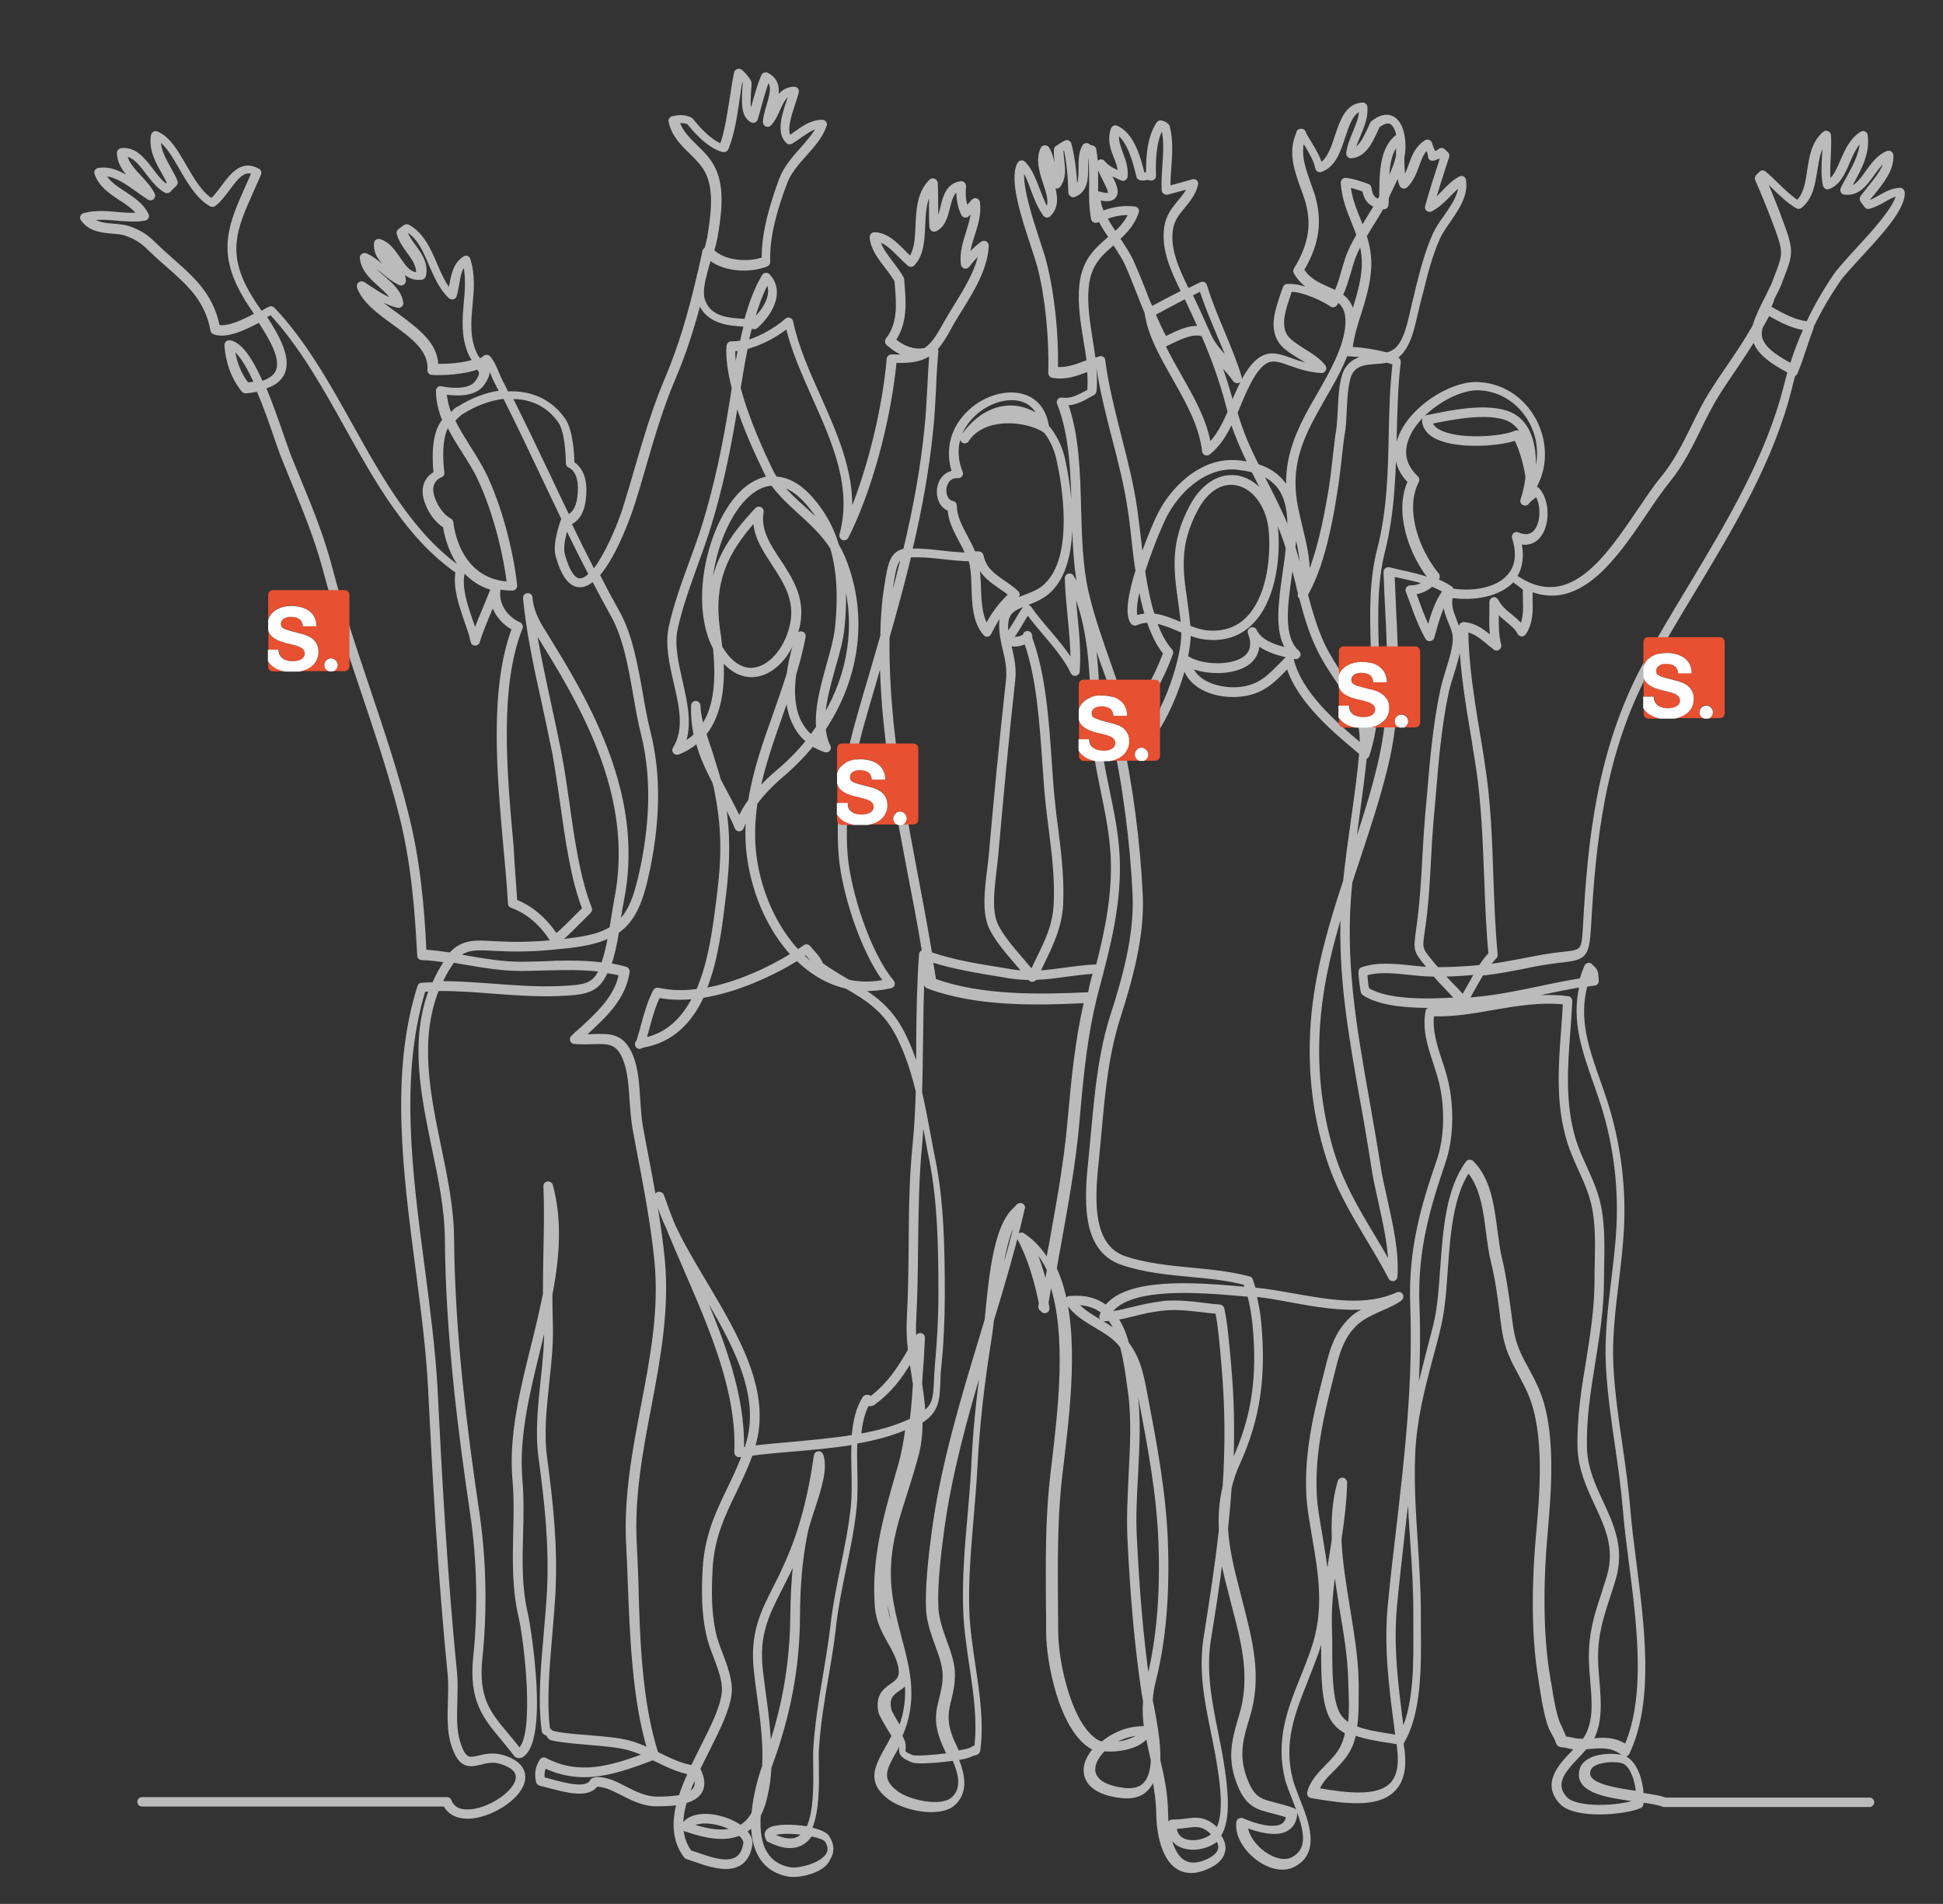 <?xml version="1.0" encoding="utf-8"?>
<!-- Generator: Adobe Illustrator 22.1.0, SVG Export Plug-In . SVG Version: 6.00 Build 0)  -->
<svg version="1.1" id="图层_1" xmlns="http://www.w3.org/2000/svg" xmlns:xlink="http://www.w3.org/1999/xlink" x="0px" y="0px"
	 viewBox="0 0 822.4 805.9" style="enable-background:new 0 0 822.4 805.9;" xml:space="preserve">
<rect x="0" y="0" width="822.4" height="805.9" fill="#333333" stroke="none"/>
<style type="text/css">
	.st0{fill:#BBBBBB;stroke:#BBBBBB;stroke-miterlimit:10;}
	.st1{fill:#E75030;}
	.st2{fill:none;}
	.st3{fill:#FFFFFF;}
</style>
<g id="background">
</g>
<g id="line_art">
	<g>
		<path class="st0" d="M335.8,794c-0.7,0-1.3,0-1.9-0.1c-5.6-1-9.8-3.8-12.4-8.3c-2.1-3.7-3-8.1-3.1-12.7c-0.8,0.9-1.7,1.6-2.7,2.3
			c1.6,1.7,2.6,3.7,2.2,5.8c-0.6,3.9-2.2,6.6-4.8,8.2c-5.2,3.1-13,0.5-18.7-1.5c-1.4-0.5-2.6-0.9-3.6-1.2c-0.3-0.1-0.6-0.3-0.8-0.5
			c-5-6.6-5.2-14.4-3.2-22.4c-2.9,0.4-6.1,0.5-9,0.5c-5.6,0-10.3-2.5-14.5-4.6c-3.7-1.9-7.2-3.7-10.8-3.7l0,0
			c-3.5,5-12.8,2.5-19.6,0.7c-1.6-0.4-3.1-0.8-4.3-1.1c-0.6-0.1-1-0.6-1.2-1.1c-0.8-3.5-0.3-6.4,1.5-9.2c0.4-0.6,1.3-0.9,2-0.5
			c14.3,7.5,27.7,3.3,41.7-1.8c-2.2-1-4.5-1.9-6.8-2.5c-4.5-1.2-10.7-1.7-16.7-2.2c-5.5-0.5-11.2-0.9-15.6-1.9
			c-0.3-0.1-0.6-0.2-0.8-0.4c-0.6-0.6-0.9-1.1-1.1-1.4c0,0,0-0.1-0.1-0.1c0,0-0.2-0.1-0.9-0.5c-0.4-0.2-0.7-0.6-0.8-1.1
			c-1.7-12.4-0.4-27.4,0.9-41.8c0.5-6,1-11.7,1.3-17c1-20.3-1-37.9-3.6-57.2c-1.4-10.4-0.2-21.5,0.9-32.2c0.9-8,1.7-16.3,1.5-24
			c-0.8,3.5-1.7,6.9-2.5,10.4c-4.5,18.3-9.2,37.2-7.7,55.1c0.7,8.1,0.5,15.9,0.3,23.5c-0.3,11.5-0.6,22.4,2.1,33.8
			c1.2,5.4,9.1,54.3-2.3,60.2c-0.1,0-0.2,0.1-0.3,0.1c-1.1,0.3-2.2-0.1-2.7-1.1c-1.8-2.3-3.5-4.3-5.1-6.3
			c-7.6-9.1-13.7-16.3-11.8-34.7c2.1-20.2,1.6-41.2-1.3-60.8c-4.8-32.4-10.4-74.9-10.7-116.4c-0.1-12.4-2.8-25.6-5.5-38.3
			c-4.6-22.3-9.4-45.3-1.3-66.8c-0.8,0-1.6,0.1-2.4,0.1c-11,36-5.6,77.4-0.3,117.4c2.3,17.8,4.5,34.7,5.4,51
			c1.8,36.3,4.1,78.7,8.3,120.9c0.3,3.2,0.2,7,0.1,11c-0.2,6.3-0.4,12.8,1.1,17.5c2.4,7.9,4.3,7.5,8.5,6.5c2.9-0.7,6.4-1.5,10.9,0
			c7.3,2.5,8.5,6.5,8.2,9.4c-0.8,7.5-12.4,15-21.5,16.2c-5.7,0.7-10.1-1.1-12.1-5H60.1c-0.8,0-1.5-0.7-1.5-1.5s0.7-1.5,1.5-1.5
			h129.1c0.6,0,1.2,0.4,1.4,1c1.6,4.2,5.9,4.5,9.3,4.1c8.5-1.1,18.4-8.2,18.9-13.6c0.3-2.7-1.8-4.8-6.2-6.3
			c-3.6-1.3-6.6-0.6-9.2,0.1c-5.3,1.3-9.1,1.4-12.1-8.5c-1.6-5.1-1.4-11.9-1.2-18.4c0.1-3.9,0.2-7.6-0.1-10.6
			c-4.2-42.3-6.5-84.7-8.3-121.1c-0.8-16.2-3-33-5.3-50.7c-5.3-40.7-10.9-82.9,0.8-119.7c0.2-0.6,0.7-1,1.3-1
			c1.6-0.1,3.3-0.2,4.9-0.2c1.3-3,2.9-6,4.8-8.9c0.1-0.2,0.2-0.3,0.3-0.5c-3.4-0.5-6.7-0.9-10-1c-0.8,0-1.4-0.6-1.4-1.4
			c-1-18.8-2.5-39-7.6-59.2c-4.4-17.4-10.5-35.5-16.4-53.1c-5.6-16.5-11.3-33.6-15.7-50.2c-3.6-13.6-8.4-25.3-13.5-37.7
			c-1.4-3.4-2.8-6.8-4.2-10.3c-0.8-1.9-1.8-4.9-3-8.3c-1.9-5.6-4.6-13.4-7.6-20.4c-1.5,0.3-3.2,0.5-5,0.7c-0.5,0-1-0.2-1.3-0.5
			c-4.2-5.1-6.8-11.8-7.3-19.4c0-0.5,0.2-0.9,0.5-1.2s0.8-0.4,1.3-0.4c4.8,0.9,9.3,7.8,13.5,17.3c3.2-1,5.3-2.5,6.3-4.5
			c2.5-5.2-2.4-13.7-7.4-21.3c-6.3,3.4-14.2,7-19.2,5c-0.5-0.2-0.8-0.6-0.9-1.1c-2.4-13-9.9-19.5-19.3-27.8c-0.7-0.6-1.5-1.3-2.3-2
			c-1.6-1.4-2.9-2.6-4-3.7c-3.4-3.3-5.4-5.2-10.8-7.1c-1.6-0.6-3.6-0.7-5.6-0.9C43.1,98,38,97.6,34.7,93c-0.3-0.4-0.4-0.9-0.2-1.4
			s0.6-0.8,1-0.9c4.9-1.3,9.5-0.9,13.9-0.5c3,0.3,5.9,0.5,8.9,0.3c-1.8-2.5-4.6-4.3-7.5-6.2c-4.2-2.8-8.6-5.7-10.3-10.8
			c-0.1-0.4-0.1-0.9,0.1-1.2s0.6-0.6,1-0.7c5-0.9,9.8,1.5,14.3,4.5c-3.1-3.4-5.9-7-5.9-11.4c0-0.7,0.6-1.4,1.3-1.5
			c5.9-0.7,9.6,4.1,13.2,8.8c1.8,2.4,3.7,4.9,5.8,6.3c0.3-0.3,0.6-0.6,0.9-0.9c-0.7-1.4-1.5-2.9-2.3-4.3c-2.7-4.8-5.5-9.8-4.5-15.8
			c0.1-0.5,0.3-0.8,0.7-1.1c0.4-0.2,0.9-0.3,1.3-0.1c5,2,8.5,7.9,12.1,14.2c3.2,5.5,6.5,11.2,11,14.1c1.6-1.3,3.1-3.4,4.6-5.4
			c3.7-5,8.3-11.2,15.3-7.1c0.7,0.4,0.9,1.2,0.6,1.9c-1.1,2.5-2.1,4.8-3.1,7c-7,15.7-11.7,26.1-1.3,43.8c1.1,1.9,2.6,4.2,4.2,6.5
			c0.3,0.4,0.5,0.8,0.8,1.1c0.4-0.2,0.7-0.4,1-0.6c0.9-0.5,1.7-1,2.4-1.3c0.6-0.3,1.3-0.2,1.8,0.3c13.3,14,23.4,32.1,33.1,49.5
			c12.8,23,26.1,46.7,46.7,60.8c0.5,0.3,0.8,1,0.6,1.6c-1.3,6.1,1,13.1,3.3,19.8c0.5,1.5,1.1,3.1,1.5,4.6c1.1-2.9,2.6-6.4,4-9.8
			c1-2.5,2-4.9,2.8-6.9c0.2-0.4,0.4-0.7,0.8-0.8c-16.5-4.5-20-22.5-20.6-26.5c-1.6-1-5.4-3.9-7.7-10.2c-2.8-7.7,1.5-11.3,3.7-12.6
			c-0.4-3.8-1.4-16.6,3.7-22.2c-1.6-3.9-2.6-8-2.7-12.4c0-0.5,0.2-0.9,0.5-1.2s0.8-0.4,1.2-0.3c5.5,1.1,12.3,1.1,14.8-2.3
			c2.4-3.3,2.1-4.2,0.6-5.8c-6.1,2.2-14.9,2.6-19.3,2.3c-0.4,0-0.8-0.2-1-0.5c-0.3-0.3-0.4-0.7-0.4-1.1c0.7-8.3-7-13.9-15.1-19.8
			c-6.2-4.5-12.6-9.2-14.7-15.2c-0.2-0.6,0-1.3,0.5-1.7s1.2-0.4,1.8-0.1c0.5,0.3,1,0.7,1.5,1c3.2,2.1,7,4.7,10.6,6.1
			c-1.2-2.3-3.3-4.1-5.5-6.1c-3.3-3-7.1-6.3-7.7-11.5c-0.1-0.5,0.2-1.1,0.6-1.4c0.4-0.3,1-0.4,1.5-0.2c2.8,1.2,5.4,3.4,7.9,5.4
			c1.3,1.1,2.6,2.2,4,3.1c-0.8-1.1-1.8-2.2-2.9-3.2c-2.5-2.4-5.4-5.1-5.1-10c0-0.5,0.3-0.9,0.6-1.1c0.4-0.3,0.9-0.3,1.3-0.2
			c3.8,1.1,6.1,4.5,8.3,7.7c2.3,3.3,4.2,6.2,7.6,6.4c0.2-3.4-1.7-6.1-3.9-9.1c-1.7-2.4-3.5-4.8-4.3-7.8c-0.2-0.7,0.2-1.4,0.8-1.7
			c0.3-0.2,1.6-1.2,1.9-1.4c0.5-0.4,1.2-0.5,1.8-0.2c6.2,3.5,8.9,9.9,11.6,16.1c1.7,4,3.3,7.8,5.8,10.9c0.1-0.7,0.3-1.4,0.4-2.1
			c0.8-4.3,1.6-8.8,5.7-11.5c0.4-0.3,0.9-0.3,1.3-0.2c0.4,0.2,0.8,0.5,0.9,1c2.1,6.7,1.5,13.2,0.9,19.4c-0.6,6.8-1.2,13.3,1.6,19.9
			c0.6,1.4,1.3,2.4,2,3.2c0.7-0.4,1.3-0.8,1.8-1.2c0.3-0.3,0.7-0.4,1.1-0.4c0.4,0,0.8,0.2,1.1,0.5c1.6,1.9,2.6,4.2,3.5,6.4
			c0.5,1.1,0.9,2.2,1.5,3.4c0.9,1.7,1.8,3.4,2.6,5.2c9.1-0.5,18,2.6,24.1,11.3c3.3,4.7,3.8,15.2,3.8,18.4c1.7,1.1,5.1,4.1,5.1,11.4
			c0,6-1.3,10.3-3.9,12.7c-0.8,0.8-1.7,1.3-2.4,1.6c3.2,6.7,6.5,13.3,9.9,19.9c5.2-6.6,10.4-18.8,12.8-26.4
			c1.8-5.7,3.5-11.5,5.1-17.1c3.7-12.6,7.5-25.6,12.9-38.2c5.7-13.4,9.8-27.9,13-41.5c0.2-1.1,0.5-2.2,0.8-3.3
			c0.7-3,1.3-5.9,1.9-8.7c0.1-0.5,0.5-0.9,0.9-1.1c0.4-1.5,0.8-2.9,1-4l0.1-0.4c1.4-8.7,3.1-19.5-0.5-27.3c-1.6-3.5-4.3-6.1-7.1-8.9
			c-3.7-3.6-7.5-7.4-8.7-13.1c-0.2-0.8,0.3-1.6,1.1-1.8c2.7-0.6,4.7-0.8,7.6,0.4c0.3,0.1,0.5,0.3,0.7,0.5c3.1,4,7.9,9,12.3,10.7
			c2-5.4,3-12.5,4.1-19.3c0.6-4,1.2-7.8,1.9-11.2c0.1-0.5,0.5-0.9,1-1.1s1-0.1,1.4,0.2c1.4,1.1,3,3,3.8,4.5c0.1,0.2,0.2,0.5,0.2,0.7
			c0,1.1-0.1,2.3-0.2,3.5c-0.2,3.1-0.4,6.8,0.4,9c0.3-1.1,0.6-2.2,0.9-3.3c1.2-4.2,2.4-8.5,4-12.3c0.2-0.4,0.5-0.7,0.9-0.8
			c0.4-0.1,0.8-0.1,1.2,0.1c4.5,2.3,4.8,6.3,4,10.4c1.5-2.4,3.7-4.4,7.3-4.5c0.5,0,0.9,0.2,1.2,0.5s0.4,0.8,0.3,1.3
			c-0.3,1.4-0.9,3.1-1.5,4.9c-1.5,4.6-3.6,10.8-1.9,13.9c0.8-0.5,1.5-1,2.3-1.6c3.5-2.5,7.1-5,11.5-5l0,0c0.5,0,0.9,0.2,1.2,0.6
			c0.3,0.4,0.4,0.9,0.2,1.4c-1.6,4.6-4.8,8.3-8.3,12.2c-3.4,3.8-6.9,7.7-8.6,12.5c-3.9,10.6-7.4,22-7,33c0,0.6-0.4,1.2-0.9,1.4
			c-7.2,2.9-18,2.3-24.1-2.6c-0.6,1.9-1.2,3.9-1.7,5.9c-0.2,0.9-0.4,1.9-0.7,2.8c-0.7,3.4-1,6.6-0.1,8.9c2.7,7.4,10.5,7.8,17.5,8.2
			c1.9-6.9,4.3-13.5,7.5-18.8c0.2-0.4,0.7-0.7,1.1-0.7c0.5-0.1,0.9,0.1,1.3,0.5c2.1,2.2,3.1,4.9,2.9,7.9c-0.3,5.6-4.6,11.1-8.1,14.1
			c-0.3,0.3-0.7,0.4-1.1,0.3c-0.4,0-0.8-0.1-1.3-0.1c-0.5,1.9-1,3.9-1.4,5.8c6-1.9,12.3-5.6,16.3-9.2c0.4-0.4,1-0.5,1.5-0.3
			s0.9,0.6,1,1.1c2.2,10.5,6.9,21.2,11.6,31.6c7,15.7,14.2,31.9,13.4,48.9c7.6-18.7,13.8-43.7,15.6-64.7c0.1-0.8,0.8-1.4,1.6-1.4
			c2.3,0.1,4.2,0.1,6,0c-2.5-0.9-5-2.4-7.4-4.5c-0.2-0.1-0.3-0.1-0.4-0.3c-0.4-0.3-0.5-0.8-0.5-1.2s0.1-0.7,0.3-1
			c0.1-0.1,0.2-0.2,0.3-0.3c4.8-6.5,4.2-14.6,3.6-21.8c-0.1-0.9-0.1-1.7-0.2-2.5c-1.1-1.9-2.5-3.8-4-5.7c-3-3.9-6.1-7.9-6.5-12.7
			c0-0.4,0.1-0.8,0.4-1.2c0.3-0.3,0.7-0.5,1.1-0.5c5.2,0.1,9.1,4.1,12.6,7.6c0.9,0.9,1.7,1.8,2.6,2.5c2.2-3.2,2.5-8.1,2.7-13.3
			c0.3-7,0.7-14.2,5.8-19.2c0.4-0.4,1-0.5,1.6-0.3c0.5,0.2,0.9,0.7,1,1.3c0.2,3.3,0.2,6.6,0.2,9.8c0,1.9,0,3.9,0.1,5.8
			c0.9-1.5,1.4-3.5,1.9-5.6c1.1-4.4,2.4-9.3,8-10.2c0.5-0.1,0.9,0.1,1.3,0.4c0.3,0.3,0.5,0.8,0.5,1.3c-0.3,2.9-0.1,6.1,0.7,8.7
			c0.1-0.1,0.2-0.2,0.3-0.3c0.8-0.8,1.7-1.6,2.1-2.2c0.3-0.5,1-0.8,1.6-0.7c0.6,0.1,1.1,0.7,1.2,1.3c0.6,4.9-0.8,9.4-2.2,13.7
			c-0.9,2.9-1.8,5.6-2.1,8.4c1.9-2.1,4-4,5.6-5.1c0.5-0.3,1.1-0.4,1.6-0.1s0.8,0.8,0.8,1.4c-0.4,9.6-6.2,19.1-11.4,27.4
			c-1.6,2.6-3.2,5.1-4.5,7.6c-2,3.7-3.8,6.5-5.7,8.7c0.2,0.3,0.3,0.7,0.3,1.1c-0.5,4.9-0.8,10.2-1,15.7c-0.3,5.7-0.6,11.6-1.2,17.4
			c-1.7,17-4.8,34-8.8,50.8c0.8,0,1.6,0,2.6,0c3.7,0.1,7.3,0.5,10.8,0.9c3.3,0.4,6.6,0.7,10,0.8c-0.8-1.8-1.7-3.6-2.7-5.4
			c-2.2-4.2-4.5-8.4-4.8-13.2c-3.5-1.3-4.9-5.3-4.5-8.8c0.4-3.4,2.5-6.6,6.3-7.3c-2.8-8.7-0.9-17.5,5.5-24.3
			c6.7-7.2,17.1-10.5,24.7-7.9c5.4,1.8,8.9,6.4,9.9,13c3.2,3.7,5.7,8.6,6.9,14.3c2.1,9.7,8,42.3-6.1,55.6c-2.9,2.7-6.4,4.1-9.5,5.3
			c-5.2,2-8.1,3.3-8.5,7.9c-0.2,1.6-0.1,3.1,0.1,4.7c1.2-1.7,2.3-3.5,3.4-5.3c1.1-1.9,2.3-3.9,3.7-5.9c0.6-0.8,1.9-0.8,2.5,0
			c2.4,3.4,5.2,6.8,8,10c3.4,4,6.8,8.1,9.6,12.4c0-6.1-0.6-12.1-1.2-18.4c-0.5-5.3-1.1-10.8-1.2-16.3c0-0.7,0.4-1.3,1.1-1.5
			s1.4,0.1,1.7,0.7c1,1.6,1.9,3.3,2.7,5.1c-2-10.3-2.3-21.8-2.6-32.9c-0.4-15.8-0.9-32.2-6.2-45.4c-0.2-0.5-0.1-1.1,0.2-1.5
			c0.3-0.4,0.9-0.6,1.4-0.5c3.6,0.6,6.8-1.1,10.4-3c0.3-0.1,0.5-0.3,0.8-0.4c0.2-2.8,0.2-5.7-0.1-8.6c-0.1,0-0.2,0.1-0.3,0.1
			c-4.7,1.8-9.5,3.6-14.9,2.5c-0.7-0.1-1.2-0.8-1.2-1.5c0.4-14.9-1.3-32.1-4.6-44.9c-0.6-2.2-1.6-5.3-2.8-8.9
			c-4.1-12.5-9.3-28.1-5.7-34.9c0.2-0.4,0.6-0.7,1.1-0.8c0.5-0.1,0.9,0.1,1.3,0.4c2.9,2.9,4.4,7,6.1,11.4c1.1,2.8,2.2,5.7,3.6,8.2
			c1.4-2.9,0.2-6.7-1.2-10.9c-1.6-4.8-3.2-9.9-1.1-14.6c0.2-0.5,0.7-0.9,1.3-0.9c0.5,0,1.1,0.2,1.4,0.7c1.5,2.4,2.1,5.3,2.6,8
			c0.3,1.3,0.5,2.7,0.9,4c0.2-1.6,0.1-3.3-0.2-5.3c-0.2-1.9-0.4-3.9-0.3-6.1c0-0.5,0.3-0.9,0.7-1.1c1-0.7,2.5-1.7,3.5-2.2
			c0.4-0.2,0.9-0.3,1.3-0.1s0.8,0.6,0.9,1c1.4,5.6,2.2,11.6,2.5,18.6c1.3-1.7,1.5-4.4,1.5-8.2c0-3.3,0-6.8,1.6-9.5
			c0.2-0.4,0.6-0.7,1.1-0.7c0.5-0.1,0.9,0.1,1.2,0.4c0.2,0.2,0.8,0.5,1.1,0.5c0.7,0,1.4,0.5,1.5,1.2c0.9,5,0.8,10.2,0.8,15.2
			c0,1,0,2.1,0,3.1c0.2,0,0.5,0,0.7,0c3.7,1.1,4.4,0.5,4.4,0.5c0.5-0.8-1.5-4.6-2.4-6.4c-1.1-2.2-2.2-4.3-2.5-5.9
			c-0.1-0.7,0.2-1.3,0.9-1.6c0.6-0.3,1.4-0.1,1.8,0.4c1.6,2.1,4,3.2,6.5,4.3c-0.2-2.2-1-4.2-1.8-6.3c-1.4-3.6-2.8-7.3-1.2-11.9
			c0.1-0.4,0.4-0.7,0.8-0.9s0.8-0.2,1.2,0c6.4,2.8,9.3,11.6,11.3,19.9c0.3,0,0.7-0.1,1-0.2c0.2-0.1,0.4-0.1,0.6-0.2
			c-0.1-7,0.5-15.3,4.4-21.1c0.3-0.5,0.9-0.7,1.5-0.6c1,0.2,1.9,0.6,2.6,1.3c0.2,0.2,0.4,0.4,0.5,0.7c1.5,5.6,1.1,11.5,0.7,17.2
			c-0.2,2.8-0.4,5.6-0.4,8.4c3.2-0.8,6.8-1.8,9.8-2.7c0.5-0.2,1.1,0,1.5,0.3c0.4,0.4,0.6,0.9,0.4,1.4c-0.9,3.9-3.2,6.7-5.4,9.4
			c-2.4,2.9-4.6,5.5-5.2,9.5c-1.4,8.7,2.9,17.5,6.6,25.2c0.1,0.1,0.1,0.3,0.2,0.4c1.8-0.9,3.6-1.8,5.5-2.7c0.4-0.2,0.9-0.2,1.3,0
			s0.7,0.5,0.8,1c1.9,6.4,4.8,13.3,7.6,20c2.8,6.8,5.5,13.2,7.1,18.9c0.2,0.7-0.1,1.4-0.8,1.8c-0.7,0.3-1.4,0.1-1.9-0.5
			c-1.5-2.2-3.4-4.3-5.3-6.3c-0.2-0.3-0.5-0.6-0.7-0.8c1.9,5.3,3.7,10.8,5.2,16.5c1.8-4.3,3.7-8.7,6-12.4c6.7-10.5,12.1-8.5,19-6
			c2.4,0.9,5.1,1.8,8.2,2.4c-1.5-1.1-3.2-2.2-4.9-3.2c-3.6-2.2-7-4.3-8.6-7.2c-3.5-6-1-13,1.3-19.9c0.3-0.8,0.6-1.7,0.9-2.5
			c0.2-0.6,0.7-1,1.3-1c3.4-0.2,7.6,0.9,11.3,2.4c-2.9-1.6-5.8-3.8-8-7.6c-0.3-0.5-0.3-1.1,0-1.6c6.5-10.5,7.8-19.5,4.5-29.9
			c-0.5-1.5-1-3-1.6-4.5c-2.6-7.3-5.4-14.8-1.9-23c0-0.3,0.1-0.6,0.3-0.9c0.3-0.4,0.8-0.6,1.3-0.6s1,0.2,1.3,0.6
			c0.2,0.2,0.3,0.5,0.3,0.8c0.7,1.4,1.6,2.7,2.4,4.1c1.7,2.8,3.4,5.6,4.4,8.8c3.2-2.1,4.9-7,6.4-11.7c2.2-6.5,4.4-13.3,11.2-13.7
			c0.8,0,1.5,0.6,1.6,1.4c0.3,4.5-1.4,8.4-3,12.2c-0.8,2-1.6,3.9-2.2,5.8c2.8-1.4,4.6-5.3,6.2-8.7c0.4-0.8,0.8-1.7,1.1-2.4
			c0.1-0.2,0.2-0.4,0.4-0.5c3.9-3.2,6.8-2.9,8.5-2.1c3.1,1.5,5,5.9,5.1,12c0,1.7-0.1,3.4-0.5,5.1c0,2.8,0.1,5.7,0.5,8.3
			c1.1-1.7,1.7-3.5,2.4-5.4c1.3-3.6,2.6-7.2,6.6-9.8c0.4-0.3,0.9-0.3,1.4-0.1s0.8,0.6,0.9,1.1c0.1,0.6,0.4,1.1,0.6,1.8
			c0.3,0.6,0.6,1.3,0.8,2c0.8-0.3,1.6-0.6,2.1-1.1c0.6-0.5,1.5-0.5,2,0.1c0.4,0.4,0.9,0.8,1.3,1.2c0.4,0.4,0.6,1,0.4,1.6l-1.3,3.9
			c-1.5,4.7-3.1,9.6-4.5,14.4c1.3-1.1,2.5-2.3,3.7-3.6c2-2.1,4.1-4.3,7-5.9c0.4-0.2,0.9-0.3,1.4-0.1c0.4,0.2,0.8,0.6,0.8,1.1
			c1.1,6.4-3,12.3-6.6,17.5c-1.7,2.5-3.4,4.9-4.4,7.2c-3.3,7.3-5.3,15.4-7.2,23.1c-0.4,1.4-0.7,2.8-1.1,4.2c-0.3,1.3-0.6,2.7-1,4.2
			c-1.5,6.6-3.1,14.1-7.6,18.1c-0.4,0.4-0.9,0.7-1.3,1c0.2,0.1,0.4,0.1,0.6,0.2c0.7,0.2,1.1,0.9,1,1.6c-1.2,9.9-1.4,19.9-1.7,30.4
			c-0.4,16.3-0.8,33.2-5,49.8c-3.3,13.1-3,27.1-2.6,40.8c0.4,15.3,0.8,31.1-4,45.5c-0.2,0.5-0.5,0.8-1,1H578c-0.9,8.8-2.2,18-3.4,27
			c-0.5,3.7-1,7.4-1.5,11.1c3.8-11.3,7.5-22.9,10.4-35c5.5-22.6,4.4-43.6,3.3-65.8c-0.3-5.2-0.5-10.6-0.7-16c0-0.5,0.2-0.9,0.6-1.2
			c0.4-0.3,0.9-0.4,1.3-0.3c1.8,0.5,3.7,0.9,5.5,1.3c3.7,0.8,7.5,1.7,11.2,3c0.1-0.1,0.2-0.2,0.2-0.3c-8.6-11-14.2-28.4-8.6-40.7
			c-6.7-6.8-5.9-14.1-3.9-19.1c5-12.6,21.6-22.6,32.1-22.6c0.1,0,0.1,0,0.2,0c10.6,0.1,20,6,25.1,15.7c4.9,9.3,4.8,20.1-0.1,28.5
			c0,0,0.1,0,0.2,0c0.4,0,0.8,0.2,1.1,0.5c4.2,4.4,4.8,14.2,1,19.6c-2,2.9-5,4.1-8.5,3.4c1.4,6.6,0,11.2-2,14.3
			c0.3,0,0.6,0.1,0.9,0.2c0,0,0.1,0,0.1,0.1c22.1,14.4,37.5-8.5,51.1-28.6c3.5-5.1,6.7-10,10-13.9c5.4-6.7,8.9-13.7,12.6-21.2
			c2.5-5.1,5-10.3,8.3-15.4c2.4-3.8,4.8-7.4,7.2-10.8c3.8-5.6,7.4-10.9,10.6-16.7c1.1-3.8,3.3-8.2,5.4-12.3c1.2-2.5,2.4-4.8,3-6.4
			c0.3-0.9,0.6-1.7,0.9-2.4c3.4-8.8,3.8-9.9,0.3-19.6c-3.1-8.3-5.8-15-8.5-21.1c-0.3-0.6-0.1-1.2,0.3-1.7c0.4-0.4,0.9-0.9,1.3-1.3
			c0.5-0.6,1.4-0.6,2-0.1c1.8,1.5,3.7,3.3,5.4,5c2.7,2.6,5.5,5.3,8.4,7.2c3.1-3.1,3.9-7.9,4.6-13c0.9-5.8,1.8-11.9,6.6-16
			c0.4-0.4,1-0.5,1.6-0.2c0.5,0.2,0.9,0.7,0.9,1.3c0.2,3,0,6.1-0.1,9.2c-0.2,3.5-0.4,6.9,0,9.9c2.2-1.8,3.6-5,5-8.3
			c1.9-4.3,4-9.2,8.4-11.9c0.4-0.3,1-0.3,1.4-0.1c0.5,0.2,0.8,0.6,0.8,1.1c1.1,7.4-2.4,13.9-5.8,20.1c-0.4,0.7-0.8,1.4-1.1,2.1
			c2.8-0.8,4.8-3.6,7-6.7c2.4-3.3,4.8-6.7,8.7-8.3c0.4-0.2,0.9-0.1,1.4,0.1c0.4,0.3,0.7,0.7,0.7,1.2c0.4,6-4.1,11.6-8.1,16.5
			c-0.8,0.9-1.5,1.8-2.2,2.7c0.1,0.2,0.2,0.3,0.3,0.5c1.7-0.6,3.1-1.4,4.7-2.3c2.5-1.4,5.1-2.9,8.5-3.1c0.8-0.1,1.5,0.6,1.6,1.4
			c0.5,6.7-9.5,17.6-18.4,27.2c-3.8,4.2-7.5,8.1-9.2,10.7c-4.2,6.2-7.9,12.6-11,19.1c0.1,0.3,0,0.6-0.1,0.8c-1,2.6-1.9,5.3-2.8,8
			c-1.2,3.6-2.4,7.3-3.9,10.8c-0.2,0.4-0.5,0.7-0.9,0.8l0,0c-0.5,1.8-1,3.6-1.4,5.4c-7.6,30.7-24.6,59-41.1,86.3
			c-6.5,10.7-13.1,21.8-19,32.7c-19.4,36-23,73.9-25,109.6c-0.7,12-2.1,13-11.6,14.1c-1.2,0.1-2.6,0.3-4.1,0.5
			c-4.4,0.6-8.7,1.4-12.8,2.3c-4.8,0.9-9.7,1.9-14.8,2.5c-0.7,0.1-1.4,0.2-2.2,0.2c-1.2,2-2.3,4-3.5,6.1c-0.8,1.4-1.6,2.9-2.4,4.3
			c1.1-0.1,2.1-0.2,3-0.3c9.1-0.8,18.4-2.7,27.3-4.6c5.7-1.2,11.5-2.4,17.3-3.3c0.5-1.8,1.2-3.7,2-5.6c0.2-0.5,0.6-0.8,1.1-0.9
			s1,0,1.3,0.4c2.2,2.1,2.4,2.5,2.6,4.9c0,0.4,0.1,1,0.1,1.7c0.1,0.8-0.5,1.5-1.3,1.6c-1.2,0.1-2.3,0.3-3.5,0.5
			c-3.7,14.3,0.5,26.3,5.7,41c0.5,1.5,1.1,3.1,1.6,4.6c6.4,18.5,9.1,37.6,8.2,56.9c-0.4,7.6-1.3,15.3-2.2,22.8
			c-1.4,11.6-2.9,23.6-2.3,35.8c0.6,11.2,2.2,22.4,3.8,33.2c1.3,9,2.6,18.2,3.4,27.6c0.5,6.7,1.5,14.2,2.5,22.1
			c3.5,27.6,7.6,58.8-2.9,81c-0.2,0.4-0.6,0.7-1,0.8c-0.5,0.1-0.9,0-1.3-0.3c-4.4-3.7-9-3.3-13.8-2.9c-0.7,0.1-1.3,0.1-2,0.2
			c-0.1,0.1-0.2,0.2-0.3,0.4c-0.9,1.1-2,2.2-3.1,3.4c-6.2,6.5-10.1,11.6-4.8,17.3c4.4,4.7,22.3,3.9,29.3,1.3c0-0.1,0-0.2,0-0.3
			c-9.3-1.3-19.6-2.7-22.6-7.8c-1-1.7-1.1-3.7-0.3-5.9c0.8-2,2.8-3.6,5.8-4.6c4.6-1.4,11.1-1.2,13.6,0.5c4,2.7,6.1,9.1,6.5,15.1
			c4,0.6,7.5,1.1,9.6,2h86.5c0.8,0,1.5,0.7,1.5,1.5s-0.7,1.5-1.5,1.5h-86.9c-0.2,0-0.4,0-0.6-0.1c-1.6-0.7-4.9-1.3-8.6-1.8
			c0,0.4,0,0.7-0.1,1.1c0,0.6-0.4,1-0.9,1.3c-6.4,2.8-27.5,4.8-33.6-1.7c-7.7-8.2-0.5-15.9,4.8-21.4c0.5-0.6,1.1-1.1,1.6-1.7
			c-0.9-0.1-1.8-0.2-2.7-0.4c-1.7-0.5-2.6-0.5-3.1-0.6c-1.4-0.1-1.9-0.6-2.3-1.8c-0.2-0.7-0.7-1.9-2.1-4.3
			c-2.3-4.1-3.7-12.8-4.6-18.6c-0.2-1-0.3-2-0.4-2.7c-3.9-22.3-2.4-48.1-1.2-61.5c1.6-17.4,3.9-43.6-3.4-60.4
			c-1.4-3.2-2.8-5.8-4.2-8.4c-2.9-5.3-5.6-10.4-6.8-18.4c-0.4-2.5-0.7-5-1-7.5c-0.9-7.1-1.9-14.4-3.6-21.2c-1-3.9-1.5-8.1-2.1-12.5
			c-1.2-9.5-2.5-19.3-8-25.9c-6.9,10.7-8.1,26.3-9.2,41.5c-0.6,8.9-1.2,17.3-3,24.6c-1,4.4-2.2,8.7-3.3,12.8
			c-3.6,13.6-6.9,26.4-7.5,40.8c-0.5,12.6,0.3,25.2,1.1,37.3c0.6,9.7,1.3,19.7,1.3,29.7c0,2.2,0,4.5,0,6.9c0.2,16,0.3,36-7.3,48.4
			c0.1,1,0.2,2,0.4,2.9c1,8-0.4,13.6-4.3,17.3c-7,6.7-20.4,5-34.7,2.5c-0.4-0.1-0.8-0.3-1-0.6s-0.3-0.8-0.2-1.2
			c1-4.5,4.4-8,7.7-11.4c2.5-2.5,5-5.2,6.4-8.1c0.9-1.8,1.5-3.8,1.9-5.9c-2.5-1.3-4.6-3.1-6.1-5.6c-4-6.6-4-19-4-29.1
			c0-2.3,0-4.5,0-6.4c-0.6,2.5-1.3,5.1-2.2,7.6c-1.4,3.9-2.9,7.6-4.3,11.2c-5.6,14.1-10.5,26.2-6.5,42.2c0.6,2.2,1.7,4.9,2.8,7.9
			c3.9,9.7,9.2,22.9-1.9,28.6c-4.1,2.1-9.7,1.2-14.9-2.5c-5-3.5-9.7-9.8-8.9-16c0.1-0.5,0.3-0.9,0.8-1.1c0.4-0.2,0.9-0.3,1.3-0.1
			c5.9,2.6,13.5,4.5,16.9,2.3c1.1-0.7,1.8-1.9,2-3.5c-2.5-0.9-4.6-1.4-6.6-1.9c-6.3-1.6-10.9-2.7-14.6-13.2
			c-3.6-10-1.7-17.5,1.2-27.1c5.1-16.3,1.3-31-3.2-47.9l-0.7-2.8c-1.4-5.4-2.8-10.8-3.8-16.1c-1.4,11.1-3.1,22.2-5,33.7
			c-2.2,13.8,0.3,26.2,2.9,39.3c1.1,5.4,2.2,10.9,3,16.6c1,7.3,2.8,20.5-1.7,27.5c1.6,2.2,2.2,4.4,1.8,6.4c-0.5,2.9-2.8,5.4-6.9,7.2
			c-5,2.3-9.3,2.3-12.8,0.1c-7.7-4.9-8.5-18.9-8.5-23.1c-0.1-5.2-0.8-10-1.7-14.5c-0.6,1.6-1.4,3-2.5,4.2c-2.6,2.8-6.3,3.9-11.2,3.3
			c-14.6-1.7-15.6-9-15.3-12.1c0.2-2.7,1.7-5.6,3.9-8.1c-0.3-0.1-0.7-0.3-1-0.5c-13.1-7.4-18.8-36-18.8-49c0-3.9,0-8-0.1-12
			c-0.1-16.4-0.2-33.4,1.3-49.2c0.3-3.4,0.8-7.4,1.3-11.6c2.5-21.4,6.3-53.4-1.1-74.9c-0.5,2.8-0.9,5.6-1.4,8.3
			c0.1,0.7,0.3,1.4,0.4,2.1c0.1,0.7-0.2,1.3-0.8,1.6c-0.6,0.3-1.3,0.2-1.8-0.3c-0.1-0.1-0.1-0.2-0.2-0.3c-0.6-0.3-1-0.9-0.9-1.6
			c0.1-0.5,0.1-1,0.2-1.4c-1.7-8.4-4.6-19.1-9.1-27.2c-0.3-0.6-0.2-1.4,0.3-1.8c0.5-0.5,1.3-0.5,1.8-0.1c4.2,2.8,7.5,6.4,10.1,10.7
			c0.4-2.3,0.8-4.6,1.3-7c3-16.8,6.2-34.1,7.7-51.2c1.7-18.9,3.3-34.9,7-50.9c-21.7,1.1-46.4,1.4-66.7-6.2c-0.5-0.2-0.9-0.7-1-1.2
			c-0.2-1.6-0.5-3.2-0.7-4.8c-0.5,9.7-0.6,19.7-0.7,29.4c-0.1,7-0.2,14-0.4,21.1c1.4,6,2.5,12,3.6,17.9c0.6,3.4,1.3,7,2,10.5
			c3.7,18,4,38.4,4,57.8c0,9.7-0.5,20.7-1.5,30.1c-0.3,2.5-0.3,4.7-0.4,6.7c-0.3,7-0.5,12.1-7.5,16.5c0,4.6-0.4,9.3-1.7,14.1
			c-1.5,5.7-3.2,11-4.8,16.1c-4.9,15.2-9.1,28.4-5.7,46.8c0.9,5.1,2.2,9.9,3.4,14.6c3.6,13.5,6.9,26.3,0.2,41.4
			c0.2,0.3,0.4,0.6,0.5,0.8c1.2,2.3,1,4,0.9,5c-0.1,0.9-0.2,1.3,3.4,2.7c1.4,0.5,8.7,0,15-0.8c-0.2-0.4-0.4-0.8-0.6-1.3
			c-0.9-1.9-1.7-3.7-2.3-5.4c-2.7-7.6-1.5-12.1-0.3-16.9c0.7-2.9,1.5-5.8,1.5-9.7c0-4.2-1.6-8.6-3.3-13.2c-1.7-4.7-3.4-9.5-3.7-14.5
			c-0.5-9.5,0.9-22.3,2.4-33.5c3.8-28.2,12.3-56.2,20.5-83.2c0.6-2.1,1.3-4.3,1.9-6.4c0.1-1.4,0.3-2.8,0.4-4.3
			c1.5-14.9,3.6-35.3,11.5-42.4c0.2-0.2,0.4-0.4,0.7-0.7c0.2-0.2,0.4-0.4,0.6-0.7c0.1-0.1,0.2-0.2,0.3-0.3c0.5-0.4,1.2-0.5,1.8-0.2
			c0.1,0.1,0.2,0.1,0.3,0.2c0.4,0.4,0.6,0.9,0.4,1.4c0,0.1-0.1,0.2-0.1,0.3c-3.6,15.7-8.3,31.6-13,47.1c-0.3,2.4-0.5,4.6-0.8,6.4
			c-3.3,20.4-5.3,38.3-6.2,56.1c-0.4,7.1-1,14.3-1.6,21.3c-1.1,13.1-2.3,26.6-1.8,39.7c0.3,7.5,1.5,15.3,2.6,22.8
			c1.8,12,3.6,24.3,2,35.9c-0.1,0.6-0.6,1.1-1.2,1.3c-0.5,0.1-1.1,0.3-1.6,0.4c-1.1,0.7-3.4,1.3-6.3,1.8c2.6,6.6,4.3,14.1-1.7,19.3
			c-6.1,5.2-21.1,2-27.3-2.7c-9.2-7-5.5-13.5-1.3-21.1c0.8-1.3,1.5-2.7,2.3-4.2c0.2-0.4,0.4-0.8,0.6-1.2c-0.2-0.3-0.4-0.6-0.6-0.9
			c-2.6-4.3-4.7-7.7-5-9.2c-1.4-7,2.1-9.4,4.9-11.4c2.6-1.8,4.4-3.1,3.5-7.7c-0.8-3.8-2.5-6.9-4.4-10.2c-2.4-4.3-5-8.8-5.5-15.2
			c-1.6-19.7,3.6-38.1,8.7-55.9l1-3.4c1.5-5.2,2.5-10.6,3.2-16.2c-6.4,2.8-13.7,4.7-21.3,6c-0.2,3.9-0.1,8.1,0,12.1
			c0.1,5.4,0.2,10.6-0.3,15.3c-0.9,9-2.7,17.7-4.5,26.1c-1.6,7.9-3.3,16-4.2,24.2c-0.8,7.5-2.1,14.9-3.3,22
			c-1.7,9.9-3.4,20.1-4,30.7c-0.1,1.6,0,3.8,0,6.3c0.1,8.1,0.3,19.3-2.9,26.7c3.5,0.8,6.4,2,7.3,3.4c2.7,4.2,1.8,7.4,0.5,9.3
			C349.3,791.6,340.8,794,335.8,794z M321.5,768.4c-0.4,6,0.2,11.6,2.6,15.6c2.2,3.8,5.5,6,10.3,6.9c3.6,0.6,12.8-1.6,15.6-5.8
			c1.2-1.8,1-3.8-0.5-6c-0.4-0.6-2.7-1.6-6.2-2.3c-0.9,1.4-2.1,2.6-3.5,3.5c-3.7,2.3-8.6,1.9-14.5-1.1c-0.4-0.2-0.6-0.5-0.7-0.9
			l-0.3-0.9c-0.4-1-0.1-2.5,1.7-3.4c2.7-1.4,9.7-1.4,15.8-0.4c3.2-6.7,3-18.4,2.9-26.1c0-2.6-0.1-4.9,0-6.6c0.6-10.7,2.3-21.1,4-31
			c1.2-7.1,2.4-14.4,3.3-21.8c0.9-8.3,2.6-16.5,4.2-24.5c1.7-8.3,3.5-17,4.4-25.8c0.5-4.6,0.4-9.6,0.3-15c-0.1-3.9-0.2-7.8,0-11.7
			c-8.6,1.4-17.6,2.2-26,2.9c-5.9,0.5-11.6,1-16.8,1.7c-2.1,5.8-4.6,11-7,16c-4.8,9.9-9.3,19.3-10,32.6c-0.5,9.6-0.5,17.9,1.4,26.9
			c0.6,2.7,1.7,5.7,2.9,8.8c2.1,5.6,4.3,11.4,3.8,16.8c-0.8,7-5,15.3-9.4,24.1c-1.3,2.6-2.6,5.2-3.9,7.8l0,0c2,4,2.3,7.3,0.7,9.9
			c-1.3,2.1-3.6,3.4-6.4,4.2c-2.2,7.7-2.3,14.9,2,20.9c1,0.3,2.1,0.7,3.3,1.1c5.1,1.8,12.1,4.2,16.2,1.7c1.8-1.1,2.9-3.1,3.4-6.1
			c0.2-1.2-0.6-2.5-2.1-3.9c-5.6,2.4-13.1,1.7-23.3-1.9c-0.4-0.2-0.8-0.5-0.9-1c-0.1-0.4-0.1-0.9,0.2-1.3c3.6-5.2,12.5-4.7,19.3-2
			c1.8,0.7,3.5,1.6,5.1,2.7c2.1-1.2,3.8-3,5.2-5.5c0.7-8,3-15.8,4.5-19.9c0.5-9.9-0.8-19.7-2.2-29.9c-0.5-3.4-0.9-6.8-1.3-10.3
			c-1.8-15.9,2.7-24.8,8.4-36c1.1-2.2,2.3-4.5,3.4-7c6.6-14,10.7-28.4,13.6-48.3c0.1-0.7,0.6-1.2,1.3-1.3c0.7-0.1,1.3,0.3,1.6,0.9
			c2.2,5.7-0.9,15-3.6,23.2c-1.2,3.6-2.3,7-2.9,9.7c-2.6,13-3.2,23.8-3.3,35.9c-0.1,21.3-4,41.8-11.8,62.9c-0.1,0.3-0.2,0.6-0.3,0.9
			c-0.2,3.6-0.6,7.2-1.4,10.8C323.9,762.8,322.9,765.8,321.5,768.4z M490.6,745c1.6,6.8,3.2,13.9,3.3,22.2c0.1,7.8,2,17.4,7.1,20.6
			c2.6,1.6,5.9,1.5,9.9-0.3c2.2-1,4.8-2.7,5.2-5c0.2-1.2-0.2-2.5-0.9-3.6c-4,3.4-10.7,4.6-15.3,2.6c-3.7-1.6-5.6-5-5.2-9.4
			c0.1-0.8,0.7-1.4,1.5-1.4l0,0c2.2,0,4-0.2,5.8-0.4c4.3-0.6,8-1,12.7,3.4c0.2,0.2,0.3,0.3,0.5,0.5c3.4-6.3,1.7-18.5,0.8-24.7
			c-0.8-5.6-1.9-11.1-3-16.4c-2.7-13.4-5.3-26-3-40.3c2.5-15.8,4.8-30.6,6.4-45.3c-0.3-5.9,0.1-12,1.6-18.3
			c1.1-16.5,1.1-33.1-0.5-51.1c-0.1-1.2-0.2-2.4-0.3-3.6c-0.6-6.6-1.1-12.9-2.3-18.9c-2.3-0.2-4.4-0.4-6.5-0.7
			c-5.6-0.6-10.8-1.3-17.1-0.5c-3.8,0.4-7.6,1.3-11.2,2.2c-2.4,0.6-4.8,1.2-7.2,1.6c2,3,3.4,6.6,4.5,10.5c4.9,6.4,6.3,13.6,7.8,21.8
			l0.3,1.5c3.7,19.5,7.5,39.6,8.3,60.1c0.9,22.5-0.8,42.4-5,59.1c-0.8,3-1.2,5.8-1.4,8.5c0.1,0.7,0.3,1.5,0.5,2.3
			C489.2,729.1,490.9,737.7,490.6,745z M527.6,773.2c0.5,3.8,3.4,8.1,7.6,11.1c4.3,3,8.7,3.9,11.8,2.3c8-4.2,5.1-13.3,0.5-24.9
			c-1.2-3-2.3-5.8-3-8.2c-4.3-16.9,1-30.1,6.6-44c1.4-3.5,2.9-7.2,4.2-11.1c5.9-16.7,3.3-32,0.5-48.2c-0.5-3.2-1.1-6.5-1.6-9.8
			c-2.9-19.4,1.6-39.5,6.1-56.9c0.3-1,0.5-2.1,0.8-3.1c1.9-8,4-16.2,10.8-22.5c1.8-1.7,4.1-3,6.3-4.2c-10.4,0.9-21.5-1-31.7-2.9
			c-5.3-1-10.4-1.9-15.1-2.4c0.9,3.8,1.6,7.7,1.9,11.2c2.2,23.1-0.4,40.9-8.8,59.5c-1.7,3.7-2.9,7.2-3.7,10.7
			c-0.4,5.8-0.9,11.5-1.5,17.2c0.5,9.3,2.9,18.4,5.3,27.7l0.7,2.8c4.5,17.4,8.5,32.4,3.1,49.6c-2.9,9.3-4.5,16-1.3,25.1
			c3.2,9,6.3,9.7,12.5,11.3c2.3,0.6,4.9,1.2,8,2.4c0.6,0.2,1,0.8,1,1.4c-0.1,3.2-1.3,5.6-3.5,7C540.6,777.4,532.4,775,527.6,773.2z
			 M497.6,773.7c0.1,2.4,1.3,4,3.4,5c3.6,1.6,9.2,0.5,12.3-2.2c-0.2-0.2-0.5-0.5-0.7-0.7c-3.6-3.4-6.1-3.1-10.2-2.6
			C500.9,773.4,499.4,773.6,497.6,773.7z M327.2,776.7c4.7,2.3,8.4,2.6,11,1c0.6-0.4,1.2-0.9,1.7-1.5c-0.9-0.1-1.8-0.2-2.8-0.3
			C331.1,775.4,327.9,776.1,327.2,776.7L327.2,776.7z M293,772.6c7.1,2.3,12.6,2.9,16.9,1.8c-0.8-0.5-1.8-0.9-2.7-1.3
			C302.2,771.2,296.3,770.6,293,772.6z M381,737.7c-0.7,1.3-1.3,2.4-2,3.6c-4.3,7.6-6.6,11.8,0.5,17.2c5.2,4,18.8,6.9,23.5,2.8
			c4.8-4.1,3.2-10.4,0.6-16.5c-7,1-15.4,1.5-17.3,0.8c-4.5-1.8-5.6-3.1-5.2-5.9C381.2,739.1,381.3,738.5,381,737.7z M252.7,752.7
			c4.3,0,8.1,1.9,12.1,4c4.1,2.1,8.3,4.2,13.1,4.3c1.9,0,6.2,0,9.9-0.7c1-3.2,2.4-6.5,3.8-9.7c-5.1-1-9.7-3.3-14.2-5.5
			c-0.4-0.2-0.7-0.4-1.1-0.5c-15.2,5.7-29.6,11-45.6,3.4c-0.7,1.5-0.9,3-0.6,4.8c1.1,0.2,2.3,0.6,3.5,0.9c5.9,1.6,14.7,3.9,16.6,0.1
			c0.2-0.5,0.7-0.8,1.2-0.8C252,752.7,252.3,752.7,252.7,752.7z M558,757.4c12.4,2.1,24.7,3.5,30.5-2c3.1-3,4.2-7.8,3.4-14.7
			c-0.1-0.9-0.2-1.8-0.3-2.8c-1.5-0.3-3.1-0.6-4.8-0.8c-4.4-0.7-9.2-1.5-13.3-3c-0.5,2.1-1.1,4-2,5.9c-1.6,3.4-4.3,6.2-6.9,8.9
			C561.7,751.7,559.2,754.3,558,757.4z M294.1,752.3c-1,2.3-2,4.6-2.8,6.8c1.1-0.5,2.1-1.2,2.6-2.1
			C294.7,755.8,294.7,754.2,294.1,752.3z M682.6,745.4c-1.9,0-3.9,0.2-5.8,0.8c-2.1,0.6-3.4,1.6-3.9,2.8c-0.5,1.3-0.5,2.3,0.1,3.3
			c2.2,3.7,12.1,5.2,19.9,6.3c-0.4-5-2.2-10.2-5.1-12.2C687,745.8,685,745.4,682.6,745.4z M467.3,740.8c-2.4,2.4-4,5.1-4.2,7.6
			c-0.4,4.7,4.2,7.9,12.7,8.9c3.9,0.5,6.8-0.3,8.7-2.4c2-2.2,2.9-5.6,3.1-9.7c0-0.2-0.1-0.4-0.1-0.6c-0.7-3.1-1.4-6.2-2-9.3
			c-1,1.3-2.5,2.4-4.5,3.4C477.2,740.4,471.7,741.3,467.3,740.8z M278.1,742c0.2,0.1,0.4,0.2,0.6,0.3c4.5,2.2,9.2,4.5,14.2,5.4
			c1.3-2.7,2.7-5.5,4-8.1c4.3-8.5,8.4-16.6,9.1-23.1c0.5-4.7-1.6-10.1-3.6-15.4c-1.2-3.2-2.4-6.3-3-9.3c-2-9.3-2-17.8-1.5-27.7
			c0.8-13.9,5.4-23.6,10.3-33.8c2.2-4.5,4.4-9.1,6.3-14.2c-0.5,0.1-1,0.2-1.5,0.2c-0.4,0.1-0.9-0.1-1.2-0.4
			c-0.3-0.3-0.5-0.7-0.5-1.2c1.1-25.5-10.4-52-21.5-77.6c-2.6-6.1-5.2-12-7.5-17.7c-2-4.2-3.6-8.4-4.7-12.6c-0.2-0.8,0.2-1.6,1-1.8
			c0.8-0.2,1.6,0.2,1.9,0.9c1.4,4,2.9,8.1,4.6,12.3c3.6,7.9,8.5,16.1,13.5,24.5c13.6,22.9,27.7,46.6,20.5,69.7
			c4.8-0.6,10-1,15.4-1.5c8.6-0.8,17.7-1.6,26.5-3c0.5-6.1,1.7-11.8,4.6-16.3c0.3-0.4,0.8-0.7,1.3-0.7l0,0c0.8,0,1.3,0.3,1.7,0.6
			c7.7-5.9,11.8-12.5,16.2-20c-0.5-4.2-0.7-8.4-0.5-12.9c0.6-10.9,0.7-21.4,0.8-31.6c0.1-14.5,0.2-28.2,1.7-42.8
			c0.7-7.3,1.1-14.7,1.3-22.2c-1.8-7.6-4.2-15.1-7.6-22.2c-5.7-11.9-13.4-16.6-22.3-21.8c-4.8-1.1-9.4-3.1-13.7-6
			c-2.5-1.7-4.9-3.6-7.1-5.8c-10.5,6.5-25.5,13.4-40,15.7c-5,10.7-12.8,19-25.5,21.1c-1.1,0.8-1.8,0.5-2.3,0
			c-0.4-0.5-0.7-1.3,0.3-2.4c0.7-2.2,1.3-4.4,1.9-6.7c1.3-4.8,2.7-9.8,5.1-14.5c0.3-0.6,1-0.9,1.7-0.8c5.2,1.2,10.8,1.3,16.6,0.5
			c5.3-12.1,7.1-27.2,8.6-39.1l0.3-2.5c2-16.3,1.7-27.9-1.2-42.7c-0.2-1.1-0.5-2.4-0.9-3.7c-2.8-5.4-5.4-10.8-7-16.9
			c-2.2,1.9-4.8,3.5-7.9,4.7c-0.6,0.2-1.3,0.1-1.7-0.4c-0.4-0.5-0.5-1.2-0.1-1.8c4.9-7.9,2.7-17.6,0.3-27.9
			c-1.8-7.8-3.6-15.9-2.1-23.2c2-9.2,5.4-18.7,8.8-27.9c2.1-5.8,4.1-11.2,5.7-16.5c4.6-15.3,8.1-31,11.3-51.1l0.5-3
			c0.1-0.9,0.3-1.9,0.4-2.9c-1.6-6.4-2.6-12.5-2.2-17.8c0.1-0.8,0.7-1.4,1.5-1.4l0,0c1.3,0,2.8-0.1,4.2-0.4c0.5-2.3,1-4.6,1.6-6.8
			c-6.9-0.4-15.7-1.1-19.2-9.4c-2.8,10.6-6.2,21.4-10.6,31.6c-5.3,12.4-9.1,25.4-12.7,37.9c-1.6,5.6-3.3,11.4-5.2,17.1
			c-0.1,0.3-6.3,19.3-14.2,28.4c2.7,5.3,5.5,10.5,8.4,15.7c5.4,9.7,7.6,22.3,9.8,34.6c1,5.8,2,11.3,3.3,16.4
			c4.2,16.7,4.2,35.9-0.1,57c-2.8,13.9-6,22.4-13.3,27.4c-0.8,4.9-1.8,9.7-3.2,13.7c2.2,0.4,4.4,0.9,6.6,1.5
			c0.7,0.2,1.2,0.9,1.1,1.7c-1.6,11.4-10.1,19.1-18.2,26.5c-0.2,0.1-0.3,0.3-0.5,0.4c1.4,0,2.7,0,3.9-0.1c7.2-0.2,12.5-0.3,16.2,8.6
			c2.2,5.2,2.7,12.1,3.1,18.8c0.3,4,0.5,7.9,1.1,11.2c0.6,3.2,1.2,6.4,1.8,9.6c3,15.5,6,31.6,7.5,46.9c2,21.2-1.9,42-5.7,62.1
			c-3.6,18.7-7.2,37.9-6.2,57.8c0.3,5.2,0.5,10.5,0.7,16C270.3,694.6,271.3,720.7,278.1,742z M415.7,577.6
			c-6.9,23-13.4,46.6-16.6,70.3c-1.5,11.1-2.9,23.7-2.4,33c0.3,4.5,1.9,9.2,3.5,13.6c1.8,4.9,3.5,9.6,3.5,14.3
			c0,4.3-0.8,7.6-1.5,10.5c-1.1,4.5-2.1,8.4,0.2,15.1c0.5,1.5,1.3,3.3,2.2,5.1c0.3,0.7,0.6,1.3,0.9,2c2.9-0.5,5.3-1,5.9-1.6
			c0.1-0.1,0.3-0.2,0.5-0.3c0.3-0.1,0.7-0.2,1-0.3c1.3-10.9-0.3-22.2-2.1-34.1c-1.1-7.6-2.3-15.4-2.6-23.2
			c-0.5-13.3,0.6-26.9,1.8-40.1c0.6-7,1.2-14.2,1.6-21.2C412.2,606.9,413.6,592.8,415.7,577.6z M234.5,733.3
			c4.2,0.9,9.6,1.3,14.8,1.7c6.1,0.5,12.5,1,17.2,2.3c2.7,0.7,5.4,1.8,7.9,3c-6.3-21.2-7.3-47.5-8.2-70.8c-0.2-5.6-0.4-10.8-0.7-16
			c-1-20.2,2.7-39.7,6.3-58.5c4-20.8,7.7-40.4,5.7-61.2c-1.5-15.1-4.5-31.1-7.5-46.6c-0.6-3.2-1.2-6.5-1.8-9.6
			c-0.6-3.5-0.9-7.4-1.2-11.5c-0.4-6.4-0.9-13.1-2.9-17.9c-2.9-7-6.4-6.9-13.3-6.7c-2.3,0.1-4.8,0.1-7.7-0.1c-0.6,0-1.1-0.4-1.3-1
			s0-1.2,0.4-1.6c1-1,2.1-2,3.2-2.9c7.4-6.8,15.1-13.8,17-23.4c-1.8-0.5-3.7-0.8-5.6-1.1c-3.8,8.6-9,9.2-20,9.7
			c-9.3,0.4-19-0.3-28.3-1c-7.6-0.6-15.4-1.2-23.2-1.1c-8.4,21.1-3.7,44,0.9,66.3c2.7,12.9,5.4,26.2,5.5,38.9
			c0.3,41.3,5.9,83.7,10.7,116c2.9,19.8,3.4,41.1,1.3,61.5c-1.8,17.1,3.3,23.2,11.1,32.5c1.6,1.9,3.3,3.9,5,6.2
			c7.1-6,2.6-46,0.1-56.4c-2.7-11.7-2.4-23.3-2.2-34.5c0.2-7.5,0.4-15.3-0.3-23.2c-1.6-18.3,3.1-37.5,7.7-56
			c1.9-7.5,3.7-15.1,5.2-22.6c0-5.9,0.1-11.7,0.2-17.4c0.2-9.6,0.4-18.7,0-28.2c0-0.8,0.5-1.4,1.3-1.5s1.5,0.4,1.7,1.1
			c4.1,15.1,2.8,30.8-0.2,46.4c0,4,0.1,8.1,0.2,12.3c0.3,8-0.6,16.5-1.5,24.7c-1.1,10.5-2.3,21.4-1,31.4c2.6,19.5,4.6,37.3,3.6,57.8
			c-0.3,5.4-0.8,11.1-1.3,17.2c-1.2,14-2.5,28.4-1,40.4c0.8,0.5,1.1,0.8,1.4,1.4C234.3,732.9,234.3,733.1,234.5,733.3z M336.4,660.5
			c-0.7,1.7-1.5,3.5-2.4,5.2c-1.2,2.5-2.4,4.8-3.5,7c-5.7,11.3-9.8,19.4-8.1,34.4c0.4,3.4,0.9,6.9,1.3,10.2c1,7.1,1.9,14.4,2.2,21.8
			c6-18.2,8.9-36.1,9.1-54.6C335.1,676.3,335.4,668.6,336.4,660.5z M678.3,736.1c3.2,0,6.5,0.5,9.8,2.7c9.1-21.3,5.2-51.2,1.8-77.7
			c-1-7.9-2-15.4-2.5-22.2c-0.8-9.3-2.1-18.5-3.4-27.4c-1.6-10.9-3.2-22.1-3.8-33.5c-0.6-12.4,0.9-24.6,2.3-36.3
			c0.9-7.4,1.8-15,2.2-22.5c0.9-18.9-1.7-37.6-8-55.7c-0.5-1.6-1.1-3.1-1.6-4.6c-5-14.2-9.5-26.8-6.1-41.5c-5.3,0.9-10.6,2-15.9,3.1
			c-3.7,0.8-7.4,1.5-11.1,2.2c7.2-1,14.5-1.5,21.7-0.5c0.8,0.1,1.3,0.8,1.3,1.6c-0.2,4.1-0.5,8.2-0.8,12.2
			c-1.2,16.2-2.3,31.5,2.4,46.8c1.2,3.8,2.9,7.6,4.6,11.3c1.7,3.8,3.5,7.7,4.7,11.6c2.9,9.3,2.8,19.4,2.6,29.1
			c0,2.4-0.1,4.9-0.1,7.3c0,11.9-1.9,23.5-3.7,34.8c-2,12.3-3.8,23.9-3.5,35.9c0.2,8.6,3.6,15.9,6.9,23c4.5,9.7,9.1,19.7,5.3,32.6
			c-0.8,2.8-1.7,5.4-2.5,7.9c-2.7,8.2-5,15.4-5,25.2c0,3.4,0.3,6.8,0.6,10.2c0.7,8.6,1.4,17.4-2.6,24.8
			C675.3,736.2,676.8,736.1,678.3,736.1z M482.4,734.1c-4.2,0.3-8.2,1.7-11.5,3.8c2.9-0.1,6.1-0.8,8.6-2
			C480.8,735.4,481.8,734.8,482.4,734.1z M446.8,537c10.1,21.8,6,56.4,3.1,81.1c-0.5,4.2-1,8.1-1.3,11.5
			c-1.5,15.6-1.4,32.5-1.3,48.9c0,4.1,0.1,8.1,0.1,12.1c0,13.2,5.8,39.9,17.2,46.4c0.5,0.3,1.2,0.5,1.9,0.7
			c4.6-3.9,11.3-6.8,18.2-6.5c-0.5-3.6-0.7-7.3-0.4-11.2c-0.3-1.5-0.5-2.8-0.7-4c-2.8-19-4.7-39.6-5.9-64.9
			c-0.4-8.9,0.1-18,0.5-26.9c0.6-11.7,1.3-23.9-0.3-35.2l-0.2-1.4c-0.8-5.9-1.6-12-3.1-17.5c-0.4-0.5-0.9-1-1.3-1.6
			c-2.6-2.8-5.9-4.8-9.5-6.9c-4.5-2.7-9.2-5.4-12.2-10.2c-0.3-0.4-0.3-1-0.1-1.5c0.2-0.5,0.7-0.8,1.2-0.8c6.7-0.6,11.6,0.9,15.4,3.8
			c9.5-11.8,38.3-9.4,54.4-8.1c1.8,0.2,3.5,0.3,4.9,0.4c-0.2-0.6-0.4-1.2-0.6-1.8c-7.3-1.9-15.3-2.7-23.1-3.4
			c-9.6-0.9-19.6-1.9-28.7-5c-17.8-5.9-15.4-29.2-13.6-46.3c0.1-1.1,0.2-2.2,0.3-3.3c0.2-2.4,0.5-4.9,0.7-7.3c1.6-17,3.1-33,8.3-49
			c5-15.5,9.9-33.5,9.2-50.1c-1-22.2-4.3-47.7-9-68c-0.1-0.5,0.1-1.1,0.5-1.5c1.2-1,2.4-2.2,3.5-3.4c-2.3-7.9-5-15.7-7.8-23.3
			c-1.4-4-2.9-8-4.2-12.1c1.9,12,2,24.3,2.1,34c0.1,10.5,2.2,20.4,4.2,30.1c1.8,8.7,3.7,17.8,4.2,27.4c1,19.9-3.9,38.5-8.7,56.5
			c-4.7,17.6-6.5,35.1-8.3,56.1c-1.5,17.3-4.7,34.7-7.7,51.5C448,529.8,447.4,533.4,446.8,537z M662.5,735.5
			c0.6,0.1,1.7,0.2,3.4,0.6c1.4,0.4,2.8,0.4,4.4,0.4c4.8-6.9,4.1-15.6,3.3-24.8c-0.3-3.4-0.6-6.9-0.6-10.4c0-10.3,2.3-17.6,5.1-26.1
			c0.8-2.5,1.6-5.1,2.5-7.9c3.5-11.9-0.7-20.9-5.2-30.5c-3.4-7.3-6.9-14.9-7.2-24.1c-0.3-12.3,1.6-24.6,3.6-36.5
			c1.8-11.1,3.6-22.6,3.6-34.3c0-2.5,0-5,0.1-7.4c0.2-9.9,0.4-19.3-2.4-28.2c-1.2-3.8-2.9-7.6-4.6-11.3c-1.7-3.8-3.5-7.8-4.7-11.7
			c-4.9-15.8-3.7-32.1-2.5-47.9c0.3-3.5,0.5-7.1,0.7-10.7c-9.8-1.1-20,0.6-29.9,2.3c-8.4,1.5-17.1,3-25.6,2.7
			c-0.8,6.4,1.2,12.6,3.3,19.1c1,2.9,2,6,2.7,9.1c2.6,11.3,2.2,24.4-1.2,34.2c-6.5,19.2-11.9,37.1-11,60.5
			c0.5,12.8,0.2,25.2-0.5,37.6c1.2-5.5,2.7-11,4.1-16.7c1.1-4.2,2.2-8.5,3.3-12.8c1.7-7,2.3-15.3,2.9-24.1
			c1.2-16.3,2.4-33.2,10.8-44.6c0.3-0.4,0.7-0.6,1.1-0.6c0.4,0,0.9,0.1,1.2,0.4c7.3,7.3,8.7,18.3,10.1,29c0.6,4.4,1.1,8.5,2,12.2
			c1.7,6.9,2.7,14.3,3.7,21.5c0.3,2.5,0.7,5,1,7.4c1.1,7.5,3.6,12.1,6.5,17.4c1.4,2.6,2.9,5.3,4.3,8.6c7.7,17.5,5.2,44.2,3.7,61.8
			c-1.2,13.2-2.6,38.7,1.2,60.7c0.1,0.8,0.3,1.7,0.5,2.8c0.8,5.2,2.2,14,4.3,17.6C661.7,733.4,662.2,734.8,662.5,735.5z
			 M573.9,731.1c4,1.6,8.8,2.4,13.2,3.1c1.4,0.2,2.7,0.4,4,0.7c-0.2-1.3-0.3-2.7-0.5-4c-2.2-16.8-4.5-34.2-2.6-52.5
			c1-10.3,2.2-20.7,3.4-30.7c3.7-32.1,7.2-62.5,6-94.9c-0.9-24,4.5-42.1,11.2-61.6c3.2-9.3,3.6-21.7,1.1-32.5
			c-0.7-3-1.7-5.9-2.6-8.8c-2.3-7-4.7-14.2-3.2-21.9c0.1-0.7,0.8-1.2,1.6-1.2c8.4,0.4,17.1-1,25.5-2.5c-1.7,0.2-3.5,0.4-5.2,0.6
			c-1.6,0.1-3.4,0.3-5.5,0.5c-0.2,0.1-0.4,0.1-0.6,0.2c-0.2,0-0.4,0-0.5-0.1c-12.9,1-32.8,1.6-42.1-4.7c-0.3-0.2-0.5-0.5-0.6-0.8
			c-0.3-1-1.1-7.1-1-8.8c0.1-0.6,0.4-1.1,1-1.3c6.4-2.2,13.8-1.5,21-0.7c2.4,0.2,4.6,0.5,6.7,0.6c0.2,0,0.3,0,0.5,0l-1-1.2
			c-4.9-6-5-6.4-3.9-14.5c0.1-0.7,0.2-1.4,0.3-2.2c1.3-9.4,1.9-19,2.4-28.4c0.3-6,0.7-12.2,1.2-18.3c0.3-2.9,0.5-5.9,0.8-8.8
			c1.2-14.5,2.5-29.5,5.6-44.2c0.5-2.4,1.3-5.1,2.2-8c1.6-5.2,3.3-10.6,3.1-14.6c-0.1-1.9-0.9-3.9-1.8-6c-1-2.5-2.1-5.1-2.2-8
			c-1.8,3.6-3,7.8-4.1,11.7c-0.2,0.8-0.5,1.7-0.7,2.5c-0.2,0.6-0.7,1-1.3,1.1s-1.2-0.2-1.5-0.7c-2.8-5-4.8-10.3-6.6-15.4
			c-0.6-1.5-1.1-3-1.7-4.5c-0.2-0.5-0.1-1,0.2-1.4s0.7-0.6,1.2-0.6l0,0l0,0c2.1,0,4.1-0.5,5.8-1.6c-3-0.9-6-1.6-9.2-2.3
			c-1.2-0.3-2.4-0.5-3.7-0.8c0.2,4.7,0.4,9.4,0.6,14c1.1,22.5,2.2,43.7-3.4,66.7c-3.4,14-7.9,27.4-12.2,40.4c-1,3-2,5.9-2.9,8.8
			c0,0.3-0.1,0.6-0.1,0.9c-3.2,31.7,1.8,60,7.1,90c1.6,9.2,3.3,18.6,4.8,28.3c0.7,4.9,1.9,10,3.1,15.4c2.4,10.8,4.9,22,4.2,32.3
			c0,0.7-0.5,1.2-1.2,1.4c-0.7,0.1-1.3-0.2-1.6-0.8c-3-5.8-6.3-11.3-9.5-16.6c-6.6-11.1-12.9-21.5-17-34.7
			c-6.1-19.2-8.1-39.6-6.1-60.5c2-19.9,7.5-38.4,13.4-56.3c0.9-8.6,2.1-17.4,3.3-25.8c1.4-9.8,2.7-19.1,3.5-28.2
			c-11.2-9.3-26.2-21.9-30.8-36.5c-0.3,0.3-0.6,0.6-0.9,1c-5.3,5.4-9.9,10.1-19.2,11c-9.9,1-21-2.9-23.6-11.7
			c-4,14.7-12.4,32-21.1,36.6c-0.4,0.2-0.9,0.2-1.3,0s-0.7-0.6-0.8-1.1c-0.6-2.9-1.2-5.7-2-8.6c-0.6,0.6-1.2,1.1-1.8,1.7
			c4.6,20.4,7.9,45.6,8.9,67.7c0.8,17.1-4.3,35.5-9.3,51.2c-5.1,15.8-6.6,31.6-8.1,48.4c-0.2,2.4-0.5,4.9-0.7,7.3
			c-0.1,1.1-0.2,2.2-0.3,3.3c-1.7,16-4,37.9,11.5,43.1c8.8,2.9,18.6,3.9,28.1,4.8c8.2,0.8,16.6,1.6,24.4,3.7c0.5,0.1,0.9,0.5,1,1
			c0.4,1.2,0.8,2.5,1.2,3.7c5.2,0.5,10.7,1.5,16.5,2.5c15.2,2.7,30.9,5.5,43.9-0.5c0.7-0.3,1.5-0.1,1.9,0.6c0.4,0.7,0.2,1.5-0.4,2
			c-2,1.5-4.8,2.8-7.8,4.1c-3.9,1.7-7.9,3.5-10.8,6.1c-6.1,5.6-8,13-9.9,20.9c-0.3,1.1-0.5,2.1-0.8,3.2c-4.4,17.1-8.8,36.9-6,55.7
			c0.5,3.3,1.1,6.6,1.6,9.7c1,6.1,2.1,12.1,2.6,18.1c0.5-4.4,1.2-8.7,1.9-12.9c0.2-1.2,0.4-2.3,0.5-3.5c-0.3-8.5,0.2-16.7,2.5-24.4
			c0.2-0.7,0.9-1.2,1.7-1.1c0.7,0.1,1.3,0.8,1.3,1.5c-0.2,8.2-1.2,16.3-2.4,24.1c0.4,9.7,2.1,19.8,3.7,29.6
			c1.6,10,3.2,19.5,3.5,28.5c0,1.1,0.1,2.1,0.1,3.2C574.5,718.8,574.8,725.1,573.9,731.1z M596.2,630.4c-0.6,5.8-1.3,11.7-2,17.6
			c-1.1,10-2.3,20.3-3.3,30.7c-1.8,17.9,0.4,34.4,2.6,51.8c0.1,0.6,0.2,1.2,0.2,1.8c5.3-11.8,5.1-29,5-43.2c0-2.4,0-4.7,0-6.9
			c0-9.9-0.6-19.9-1.3-29.5C596.9,645.3,596.4,637.9,596.2,630.4z M383.5,712.7c-0.9,1.1-2.1,1.9-3.1,2.6c-2.6,1.8-4.7,3.3-3.6,8.4
			c0.2,1,2.5,4.9,4.1,7.4C383.3,724.6,383.9,718.7,383.5,712.7z M565,664.2c-1.2,8.5-2.1,17.2-1.7,26.3c0.1,2.2,0.1,4.9,0.1,7.8
			c0,9.1,0,21.7,3.5,27.5c1,1.6,2.4,2.9,4.1,4c0.7-5.4,0.4-11.3,0.2-16.6c0-1.1-0.1-2.2-0.1-3.3c-0.3-8.8-1.8-18.2-3.5-28.1
			C566.7,675.8,565.7,670,565,664.2z M479.7,579.9c0.4,2.4,0.7,4.8,1,7.2l0.2,1.4c1.6,11.6,0.9,23.9,0.3,35.8
			c-0.5,8.8-1,17.9-0.5,26.6c1.1,23,2.8,42.1,5.2,59.6c4.1-16.4,5.8-36,4.9-58.2c-0.8-20.3-4.6-40.3-8.3-59.7l-0.3-1.5
			C481.5,587.1,480.8,583.4,479.7,579.9z M375,670c-0.1,3.2,0,6.4,0.2,9.6c0.4,4.6,1.9,8.1,3.7,11.5c-1-3.9-2-7.9-2.8-12.2
			C375.5,675.7,375.2,672.8,375,670z M388.3,603.3c-0.8,6.2-1.9,12.3-3.5,18.1l-0.3,1.1c0.8-2.5,1.5-5.1,2.2-7.8
			C387.7,610.7,388.2,607,388.3,603.3z M497.1,551c4.1,0,7.8,0.4,11.7,0.9c2.4,0.3,4.8,0.6,7.5,0.8c0.7,0.1,1.2,0.5,1.4,1.2
			c1.4,6.6,1.9,13.3,2.6,20.4c0.1,1.2,0.2,2.4,0.3,3.6c1.3,14.2,1.5,27.8,1,41.1c0.1-0.3,0.3-0.6,0.4-0.9
			c8.3-18.3,10.8-35.1,8.6-57.9c-0.4-3.8-1.1-7.8-2.1-11.8h-0.1c-1.6-0.1-3.6-0.3-5.9-0.5c-14.6-1.2-43.6-3.6-52,7.1
			c0.2,0.2,0.3,0.3,0.5,0.5c2.8-0.4,5.6-1.1,8.5-1.8c3.8-0.9,7.6-1.8,11.6-2.3C493.1,551,495.1,551,497.1,551z M296.6,545.3
			c9.6,22.4,18.3,45.3,17.8,67.8c0.4-0.1,0.9-0.1,1.3-0.2c0.1-0.2,0.2-0.5,0.2-0.8C323.1,590.4,309.8,567.5,296.6,545.3z
			 M367.4,594.5c-2,3.7-2.9,8.1-3.4,12.9c7.8-1.4,15.2-3.4,21.6-6.5c0.6-4.9,1-10,1.3-15c-0.2-1.1-0.4-2.2-0.5-3.4
			c-0.3-2-0.7-4.1-1-6.2c-4,6.7-8.3,12.7-15.8,18.1c-0.3,0.2-0.6,0.3-0.9,0.3C368.1,594.8,367.7,594.7,367.4,594.5z M389.8,585.8
			c0.6,3.9,1.1,7.8,1.4,11.9c4.2-3.2,4.3-6.8,4.6-13c0.1-2,0.2-4.3,0.4-6.9c0.9-9.3,1.5-20.2,1.5-29.8c0-19.2-0.3-39.4-3.9-57.1
			c-0.7-3.5-1.4-7.1-2-10.6c-0.4-2.1-0.8-4.3-1.2-6.5c-0.2,3.6-0.5,7.2-0.8,10.8c-1.4,14.5-1.5,28.1-1.7,42.5
			c-0.1,10.2-0.2,20.8-0.8,31.7c-0.2,2.8-0.1,5.5,0.1,8.1c0.3-0.5,0.5-0.9,0.8-1.4c0.4-0.6,1.1-0.9,1.7-0.7c0.7,0.2,1.1,0.8,1.1,1.5
			c-0.2,3.1-0.3,6.3-0.5,9.4C390.2,579.1,390,582.5,389.8,585.8z M455.9,551.9c2.6,2.9,6,4.9,9.5,7c2.4,1.4,4.8,2.9,7,4.6
			c-0.8-1.8-1.8-3.5-2.9-4.9c-0.7,0.1-1.4,0.2-2.1,0.2c-0.5,0-1-0.2-1.3-0.6c-0.3-0.4-0.4-0.9-0.2-1.4c0.2-0.5,0.4-0.9,0.6-1.4
			C463.8,553.3,460.3,552,455.9,551.9z M437.9,528.9c1.9,4.6,3.5,9.7,4.7,14.4c0.3-1.9,0.7-3.9,1-5.8
			C442.1,534.3,440.2,531.4,437.9,528.9z M430.3,516.1c-3.7,5.7-5.7,15.9-7,25.8C425.8,533.3,428.2,524.7,430.3,516.1z M568,385.7
			c-4.3,14.2-7.9,28.4-9.4,43.8c-2,20.5,0,40.5,5.9,59.3c4.1,12.8,10.2,23.1,16.8,34.1c2.3,3.8,4.6,7.7,6.8,11.7
			c-0.3-8.3-2.3-17.2-4.2-25.8c-1.2-5.4-2.4-10.6-3.1-15.6c-1.5-9.7-3.1-19.1-4.8-28.3C571.3,438.3,566.8,413.1,568,385.7z
			 M365.4,419c6.8,4.4,13,9.7,17.7,19.6c2.1,4.3,3.7,8.7,5.1,13.1c0.1-3.7,0.1-7.4,0.1-11c0.1-12.2,0.3-24.8,1.2-36.7
			c0-0.5,0.3-0.9,0.7-1.2c0.1-0.1,0.3-0.2,0.5-0.2c-1.8-11.3-4-22.4-6.1-33.3c-3.9-20.4-7.9-41.5-10.1-63.2
			c-0.8-7.5-1.4-16.5-1.6-26c-0.9,3.1-1.8,6.3-2.7,9.4c-1.1,3.7-2.1,7.3-3.2,10.9c-5.6,19.3-10.5,40.2-8.7,61.8
			c1.4,15.9,9.8,41.6,19.6,53.2c0.3,0.4,0.4,0.9,0.3,1.4c-0.2,0.5-0.6,0.9-1.1,1C373.2,418.7,369.3,419.1,365.4,419z M278.9,421.9
			c-2,4.1-3.2,8.5-4.4,12.9c-0.4,1.6-0.9,3.3-1.4,4.9c9.7-2.2,16-8.8,20.4-17.3C288.5,422.9,283.5,422.8,278.9,421.9z M579,418.6
			c8.1,5.1,25,4.9,37.2,4.1c-1.4-1.5-2.8-3-4.1-4.4c-1.7-1.7-3.4-3.5-5-5.4c-1.1,0-2.2-0.1-3.3-0.1c-2.2-0.1-4.5-0.4-6.9-0.6
			c-6.4-0.7-13.1-1.4-18.6,0.2C578.3,414.1,578.7,417.3,579,418.6z M611.1,412.9c1,1.1,2.1,2.2,3.1,3.3c1.7,1.7,3.4,3.5,5,5.3
			c1-1.7,1.9-3.4,2.9-5.1c0.8-1.4,1.6-2.8,2.4-4.3C620.5,412.5,615.8,412.8,611.1,412.9z M395.7,414.8c19.8,7.1,44,6.7,65.3,5.7
			c0.6-3.4,1.3-6.2,2.2-8.8c-4.2,0.2-8.3,0.8-12.3,1.3c-4.1,0.6-8.3,1.1-12.6,1.3c-0.2,0.4-0.7,0.7-1.2,0.8c-0.5,0.1-1-0.2-1.4-0.6
			c0-0.1-0.1-0.1-0.1-0.2c-2.6,0-5.2-0.2-8-0.6l-3.5-0.6c-9.2-1.5-20.5-3.3-29.7-6.3C394.9,409.5,395.3,412.2,395.7,414.8z
			 M306.7,340.5c1.9,12.4,1.9,23.1,0.2,37.5l-0.3,2.5c-1.4,11.5-3.1,26-8,38.2c13.2-2.4,26.8-8.7,36.5-14.7
			c-9.3-10.2-16-24.7-18.3-40.4c-0.9-6-1-11.9-0.5-17.7c-0.8,1.5-1.4,3-2,4.5c-0.2,0.6-0.8,0.9-1.4,1c-0.6,0-1.2-0.3-1.4-0.9
			C310.1,347,308.4,343.7,306.7,340.5z M186.8,415.8c7.4,0,14.8,0.6,22.1,1.1c9.2,0.7,18.8,1.4,28,1c10.3-0.5,14.1-0.9,17-7.1
			c-7.8-0.9-15.8-0.7-23.6-0.5c-3.2,0.1-6.6,0.2-9.9,0.2l0,0c-7.8,0-15.6-1.3-23.2-2.6c-1.8-0.3-3.6-0.6-5.3-0.9
			c-0.4,0.5-0.7,1-1.1,1.6C189.2,410.9,187.9,413.4,186.8,415.8z M359.2,415.2c4.8,1,9.9,1.1,15.1,0c-9.6-12.7-17.5-37.4-18.8-52.9
			c-1.9-22,3.1-43.2,8.8-62.9c1-3.6,2.1-7.3,3.2-10.9c1.9-6.4,3.7-12.8,5.6-19.3c0.1-7.2,0.6-14.4,1.7-21.1c1.5-9.8,2.4-14.1,8-15.4
			c4.1-17.1,7.3-34.3,9-51.5c0.6-5.7,0.9-11.6,1.2-17.2c0.2-4.7,0.5-9.2,0.8-13.6c-0.3,0.1-0.7,0.2-1,0.2c-3.4,2-7.5,2.7-13.8,2.5
			c-2.5,25.4-10.6,55.1-20.4,74.3c-0.4,0.7-1.2,1-1.9,0.7c-0.7-0.3-1.1-1.1-0.9-1.8c5.5-20-3.1-39.3-11.5-58
			c-4.3-9.7-8.8-19.7-11.2-29.7c-4.6,3.7-11,7.1-17.1,8.7c-1.2,5.8-2.1,11.6-3,16.9c3.6,13.7,10.4,28.2,13.3,34.2
			c0.6,1.3,1.3,2.6,2.1,3.8c5.6,0.3,12.3,3.7,19.3,14c3,4.4,5.3,9.2,6.9,14.6c1,1.6,1.8,3.3,2.6,5.1c9.9,24,6.5,50.6-8.2,72.7
			c0.3,2.6,0.9,5,2,7.3c0.3,0.5,0.2,1.2-0.2,1.6s-1,0.6-1.6,0.4c-1.9-0.6-3.7-1.5-5.3-2.4c-3.7,4.5-7.9,8.8-12.6,12.8
			s-8.3,7.8-11.2,11.7c-1.1,7.6-1.4,15.3-0.3,23.2c2.2,15.3,8.8,29.4,17.9,39.2c1-0.7,1.9-1.3,2.8-1.9c0.6-0.5,1.5-0.3,2,0.2
			c0.3,0.4,0.7,0.8,1,1.2c1.7,1.9,3.7,4.1,4.4,6.2C351.7,410.8,355.5,413,359.2,415.2C359.1,415.2,359.2,415.2,359.2,415.2z
			 M673.7,412c-0.2,0.5-0.4,1.1-0.6,1.6c0.2,0,0.5-0.1,0.7-0.1c0-0.1,0-0.2,0-0.3C673.8,412.6,673.8,412.2,673.7,412z M394,403.5
			c9.3,3.3,21.1,5.2,30.7,6.7l3.5,0.6c1.7,0.3,3.3,0.4,4.9,0.5c-0.6-0.7-1.3-1.5-2-2.3c-4.8-5.6-10.3-11.9-12.4-17.2
			c-2.5-6.4-1.4-15.5-0.4-23.6c0.3-2.2,0.5-4.2,0.7-6.1c2.1-23.7,4.5-49.1,7.3-74.3c0.5-4.6-0.4-8.9-1.4-12.9
			c-0.9-3.9-1.8-7.9-1.4-12.2c0.1-1.2,0.4-2.2,0.7-3.1c-1.9,2.5-3.6,5.4-5.1,8.5c-0.2,0.5-0.6,0.8-1.1,0.9s-1-0.1-1.3-0.5
			c-4.5-5.1-4.8-12.7-5-19.9c-0.1-3.5-0.2-6.7-0.8-9.6c-0.1-0.6-0.3-1.2-0.5-1.9c-3.9-0.1-7.7-0.5-11.4-0.9c-3.5-0.4-7-0.8-10.6-0.8
			c-1.2,0-2.3,0-3.2,0c-2.8,11.5-5.9,23-9.2,34.4c-0.2,13,0.7,25.9,1.7,36.1c2.2,21.6,6.2,42.6,10,63
			C389.8,380.1,392.1,391.8,394,403.5z M436.4,270c5.7,15.1,7.1,35.2,8.3,52.9c0.4,5.4,0.7,10.4,1.2,15.2c0.4,4.2,0.9,8.6,1.5,12.8
			c1.3,10.3,2.6,20.9,2.1,31.8c-0.5,9.7-4.1,17-8.2,25.5c-0.5,1-1,2-1.5,3.1c3.6-0.2,7.1-0.7,10.8-1.2c4.5-0.6,9.1-1.2,13.8-1.4
			c3.8-14.9,7-30.3,6.2-46.4c-0.5-9.3-2.3-18.3-4.1-26.9c-2-9.8-4.1-19.9-4.3-30.7c-0.2-15.2-0.4-37.2-7.5-53.8
			c0.2,3.1,0.5,6.1,0.8,9.1c0.8,7.9,1.6,16,1,24.2c0,0.7-0.5,1.2-1.2,1.4c-0.7,0.1-1.3-0.2-1.6-0.8c-2.7-5.8-7.4-11.3-11.8-16.5
			c-2.3-2.7-4.7-5.6-6.9-8.5c-0.9,1.3-1.6,2.6-2.4,3.9c-1.3,2.2-2.5,4.3-4.1,6.3c1.9,0.2,3.3-0.1,4.9-1c0.1-0.6,0.4-1.4,1.5-1.4l0,0
			c1.4,0,1.5,1.5,1.6,2.1C436.4,269.8,436.4,269.9,436.4,270z M427.5,273c0.1,0.4,0.2,0.7,0.3,1.1c1,4.3,2,8.8,1.4,13.9
			c-2.8,25.2-5.1,50.6-7.2,74.3c-0.2,2-0.4,4-0.7,6.2c-0.9,7.7-2,16.4,0.3,22.1c1.9,4.9,7.4,11.2,11.9,16.4c1.1,1.3,2.2,2.6,3.2,3.8
			c0.7-1.4,1.3-2.7,1.9-4c4.2-8.5,7.5-15.2,7.9-24.3c0.5-10.6-0.8-21.1-2.1-31.3c-0.5-4.2-1.1-8.6-1.5-12.8
			c-0.5-4.8-0.8-9.9-1.2-15.3c-1.2-17.1-2.5-36.5-7.7-51C432,273.1,430,273.4,427.5,273z M608.4,409.9c5.2,0,11.4-0.3,18-0.9
			c1.2-1.9,2.6-3.7,4.1-5.3c-1-10.5-1.4-21.5-1.8-32.2c-0.6-15.4-1.2-31.3-3.4-46.1c-0.7-4.3-1.4-8.7-2.1-13.3
			c-2.3-13.6-4.6-27.6-5.1-40.8c-0.2,4.2-1.7,9.2-3.2,14c-0.9,2.8-1.7,5.4-2.2,7.7c-3.1,14.5-4.3,29.4-5.5,43.8
			c-0.2,2.9-0.5,5.9-0.8,8.8c-0.5,6-0.9,12.2-1.2,18.2c-0.5,9.4-1,19.1-2.4,28.6c-0.1,0.8-0.2,1.5-0.3,2.2c-1,6.9-1,6.9,3.2,12.1
			l1.3,1.6C607.5,408.8,607.9,409.4,608.4,409.9z M339.8,404.5c1.7,1.6,3.4,3.1,5.2,4.4c-0.6-1.5-2.3-3.4-3.7-5
			c-0.1-0.1-0.1-0.1-0.2-0.2C340.7,403.9,340.3,404.2,339.8,404.5z M621,267.1c0.1,14.1,2.6,29.5,5.1,44.5c0.8,4.6,1.5,9,2.1,13.3
			c2.3,15,2.9,31,3.4,46.5c0.4,10.8,0.8,22.1,1.8,32.7c0,0.4-0.1,0.9-0.4,1.2c-1,1-1.9,2.2-2.8,3.3c4.8-0.6,9.6-1.5,14.2-2.4
			c4.2-0.8,8.6-1.7,13-2.3c1.6-0.2,3-0.4,4.2-0.5c8.2-0.9,8.3-0.9,8.9-11.2c2-36.1,5.7-74.3,25.3-110.9
			c5.9-10.9,12.6-22.1,19.1-32.8c16.3-27.2,33.2-55.2,40.7-85.5c0.5-1.9,1-3.8,1.5-5.6c-7-3.7-13.2-7.9-14.7-13.4
			c-2.5,4-5.1,7.9-7.8,11.9c-2.3,3.5-4.8,7-7.1,10.7c-3.1,4.9-5.7,10.1-8.1,15.1c-3.6,7.3-7.3,14.9-12.9,21.8
			c-3.1,3.8-6.4,8.6-9.8,13.7c-12.4,18.3-27.5,40.7-48.5,32.8c0,1.2,0,2.5,0,3.8c0.1,4.6,0.3,9.7-2.8,14.4c-0.3,0.4-0.8,0.7-1.3,0.7
			s-1-0.3-1.3-0.8c-1.1-2.1-3-3.7-5.1-5.4c-1.3-1.1-2.6-2.2-3.8-3.4c0,0,0,0,0,0.1c-0.1,4.6-0.1,9.4,1,13.6c0.2,0.6-0.1,1.3-0.6,1.6
			c-0.5,0.4-1.2,0.4-1.7,0c-1.1-0.8-2.1-1.7-3.1-2.5C626.8,269.9,624.3,267.8,621,267.1z M240.3,407.1c4.9,0,9.9,0.2,14.7,0.8
			c0.1-0.1,0.1-0.3,0.1-0.4c1.1-3.2,2-7,2.7-10.9c-4.3,2.1-9.8,3.4-16.9,4.2c-10.7,1.2-18.9,1.8-29,1.3c-1,0-1.9-0.1-2.7-0.1
			c-7.1-0.4-11.2-0.6-14.9,2.4c1.1,0.2,2.3,0.4,3.4,0.6c7.5,1.3,15.2,2.6,22.7,2.6c3.2,0,6.6-0.1,9.8-0.2
			C233.5,407.2,236.9,407.1,240.3,407.1z M180,402.5c3.5,0.2,7,0.7,10.6,1.2c5-5.6,10.4-5.3,18.7-4.8c0.9,0,1.8,0.1,2.7,0.1
			c7.6,0.4,14.1,0.1,21.6-0.5c-4.5-7.3-10.4-12.3-17.1-14.7c-0.6-0.2-1-0.7-1-1.3c-0.4-7.3-1.1-15.3-1.9-23.6
			c-2.8-31.5-6-67.1,3.5-92.7c-4.1-2.2-7.1-5.9-8.5-9.9c-0.2,0.4-0.4,0.9-0.6,1.3c-2.2,5.2-4.6,11.1-5.4,14.1
			c-0.2,0.7-0.8,1.1-1.5,1.1s-1.3-0.5-1.4-1.2c-0.6-2.9-1.7-5.9-2.8-9.1c-2.3-6.8-4.7-13.8-3.6-20.4c-20.8-14.5-34-38.2-46.8-61.2
			c-9.4-16.9-19.2-34.4-31.9-48.1c-0.4,0.2-0.9,0.5-1.4,0.8c-0.3,0.2-0.5,0.3-0.8,0.5c5.4,8.2,10.6,17.5,7.5,24.1
			c-1.3,2.7-3.9,4.7-7.8,5.9c2.6,6.1,5.1,13.2,7.5,20.2c1.2,3.4,2.2,6.3,2.9,8.2c1.4,3.5,2.8,6.9,4.2,10.3
			c5.2,12.5,10,24.3,13.6,38.1c4.3,16.5,10.1,33.5,15.6,50c5.9,17.6,12.1,35.8,16.4,53.3C177.4,364.1,179.1,384,180,402.5z
			 M226.6,267.1c1.6,9.7,3.8,19.7,6,30c1.5,7,3.1,14.3,4.5,21.4c1.3,6.7,2.3,13.8,3.4,21.3c2.2,15.7,4.5,31.9,9.5,44.6
			c0.2,0.6,0.1,1.2-0.3,1.6c-1.2,1.2-2.4,2.4-3.6,3.6c-2.9,2.9-5.8,5.9-8.9,8.5c1.1-0.1,2.2-0.2,3.4-0.4c8-0.9,13.7-2.3,17.9-4.9
			c0.2-1.3,0.4-2.5,0.6-3.8c0.5-2.9,0.9-5.7,1.4-8.3c7.8-39.6-10-75.3-30.4-107.9l-0.7-1.2C228.5,270.1,227.5,268.6,226.6,267.1z
			 M218.4,381.3c6.6,2.6,12.4,7.5,17,14.4c2.9-2.4,5.7-5.3,8.5-8.1c1-1,2-2,3-3c-4.9-12.9-7.1-28.9-9.3-44.4
			c-1.1-7.5-2.1-14.6-3.3-21.2c-1.4-7.1-3-14.4-4.5-21.4c-3.4-15.3-6.5-29.8-7.9-44.1c0-0.1,0-0.2,0-0.3c-0.1-0.8,0.5-1.6,1.4-1.6
			c0.8-0.1,1.6,0.5,1.6,1.4c0,0.1,0,0.2,0,0.2c0.6,6.3,3.5,10.9,7.2,16.7l0.7,1.2c20.7,33.2,38.8,69.5,30.8,110.1
			c-0.5,2.5-1,5.3-1.4,8.2c0,0.2-0.1,0.4-0.1,0.6c4.9-4.7,7.2-12.1,9.6-23.6c4.2-20.7,4.2-39.4,0.1-55.7c-1.3-5.2-2.3-10.7-3.3-16.6
			c-2.1-12-4.3-24.4-9.5-33.6c-2.7-4.9-5.4-9.9-8-14.9c-1.8,1.6-3.7,2.5-5.6,2.5c-4.1-0.1-7.3-4.2-9.7-12.7
			c-1.4-5.1,1.5-13.4,2.4-15.8c-2.8-5.8-5.5-11.5-8.2-17.2c-5.3-11.2-10.8-22.8-16.5-34.1c-6.2,0.7-12.4,3.1-17.7,6.5
			c-0.1,0.1-0.3,0.1-0.4,0.2c-0.3,0.2-1.1,0.9-1.6,1.4c-0.6,0.6-1.1,1.1-1.6,1.5c1.8,3.8,4.2,7.5,6.6,11.4c2.4,3.8,4.8,7.7,6.8,11.7
			c6.2,13.1,11.1,31,12.9,46.8c0,0.4-0.1,0.9-0.4,1.2c-0.3,0.3-0.7,0.5-1.1,0.5c-2.1,0-4.1-0.2-5.9-0.6c0.3,0.3,0.4,0.8,0.3,1.2
			c-0.8,5.4,2.8,11.2,8.6,13.8c0.7,0.3,1.1,1.2,0.8,1.9c-9.9,24.9-6.7,60.9-3.8,92.6C217.3,366.6,218,374.2,218.4,381.3z
			 M304.6,330.1c0.8,1.6,1.7,3.1,2.5,4.7c1.9,3.6,3.9,7.3,5.8,11.3c1.2-2.5,2.6-5,4.3-7.3c2-12.6,6.3-24.7,10.5-36.5
			c2-5.7,4-11.4,5.8-17.2c0.9-6.8,2.8-12.9,4.1-16.4c0.3-0.7,1-1.1,1.8-0.9s1.2,0.9,1.1,1.7c-1,5.4-2.4,10.7-4,16
			c-0.9,6.6-0.8,13.9,2.1,19.8c1.2,2.4,2.7,4.4,4.7,6.1c0.9-1.2,1.8-2.4,2.6-3.6c-0.6-8.3,1.9-17.2,4.3-26c1.7-6,3.3-11.6,3.8-16.8
			c1.3-13.1,0.6-23.9-2.1-33c-3.6-5.8-8.7-10.4-13.6-14.9c-4.1-3.7-8.2-7.5-11.5-12c-2.5,0.1-5,1-7.4,2.6
			c-7.5,4.9-14.1,16.7-17.1,30.5c-1.3,5.8-1.8,11.6-1.6,16.9c0.5-16.1,7.7-27.2,19.4-39.7c0.5-0.5,1.2-0.6,1.8-0.3
			c0.6,0.3,0.9,0.9,0.8,1.6c-1.3,7.6,2.8,13.9,7.2,20.5c5.1,7.8,10.4,15.8,8.3,27c-2.2,11.2-9.4,20.2-17.6,21.7
			c-5.4,1-10.5-1.2-14.8-6.3c0.5,10.4-0.5,22.5-7.3,31.1c0.8,2.6,1.8,5.4,2.7,8.1C302.3,322.7,303.7,326.6,304.6,330.1z
			 M333.2,295.8c-0.9,2.5-1.7,5-2.6,7.5c-3.5,10-7.1,20.2-9.3,30.6c2.3-2.6,5-5.2,8.2-7.9c4.5-3.8,8.5-7.9,12.1-12.3
			c-2.3-1.9-4.2-4.3-5.5-7.1C334.3,303.2,333.5,299.5,333.2,295.8z M478.3,307c0.8,2.8,1.5,5.6,2.1,8.4c10.5-7.9,20.5-35.6,20.1-48
			c-0.6-0.2-1.2-0.5-1.7-0.7c-3.3-1.4-6.5-2.7-9.6-3.3c1.7,4.7,3.8,8.8,6.5,11.8c0.4,0.4,0.5,1,0.3,1.5
			C491.6,288.6,485.5,299.1,478.3,307z M545.7,277.9c0.1,0,0.3,0,0.4,0.1c0.5,0.2,0.9,0.6,1,1.1c3.3,14,17.6,26.5,28.9,36
			c0.5-11.2-4.5-18.6-10.2-27.1c-2.8-4.2-5.7-8.5-8.1-13.6c-3.3-6.8-5.4-14.1-7.3-21.3c-0.5-0.4-0.8-1-0.6-1.6
			c0-0.1,0.1-0.2,0.1-0.3c-0.4-1.4-0.7-2.7-1-4.1c-0.6-2.6-1.3-5.1-2-7.7c-0.2,1.1-0.3,2.3-0.5,3.4c-2,13.9-3.8,27,3.1,33.1
			c0.5,0.5,0.7,1.2,0.3,1.8c-0.3,0.6-1,0.9-1.6,0.8l-0.6-0.1c-4.5-0.9-10.7-2.2-15-5.6c-0.1,3.7-1.9,6.1-3.7,7.7
			c-5.7,4.7-17.1,4.9-24.5,2c2.8,7.1,13,9.5,20.2,8.8c8.2-0.8,12.2-4.9,17.3-10.1c0.9-0.9,1.8-1.8,2.8-2.8
			C545,278.1,545.4,277.9,545.7,277.9z M311.9,171.2c-3.2,19.9-6.6,35.7-11.3,51c-1.6,5.4-3.6,10.9-5.7,16.7
			c-3.3,9.1-6.7,18.6-8.6,27.5c-1.4,6.6,0.4,14.4,2.1,21.9c2,8.9,4.1,18.1,1.3,26.1c1.7-1,3.1-2.1,4.4-3.3
			c-0.8-3.8-1.2-7.9-1.1-12.4c0-0.8,0.7-1.5,1.5-1.5s1.5,0.7,1.5,1.5l0,0l0,0l0,0c0,2.2,0.5,5.1,1.4,8.4c5.6-8.3,6.1-20.1,4.9-32.7
			c-4.9-9.2-6-22.8-2.9-37c3.2-14.6,10.2-27.1,18.4-32.4c1.9-1.2,4.3-2.4,7.2-2.9c-0.5-0.9-1-1.7-1.4-2.7
			C319.7,191.4,315.1,181.2,311.9,171.2z M345.8,313.1c0.4,0.2,0.8,0.5,1.2,0.7c-0.2-0.6-0.3-1.2-0.5-1.7
			C346.3,312.4,346,312.7,345.8,313.1z M553.1,251.7c2,7.5,4.1,14.7,7.3,21.5c2.4,4.9,5.2,9.1,7.9,13.2c5,7.5,9.8,14.7,10.6,24.5
			c2.5-11.9,2.1-24.5,1.8-36.8c-0.4-13.8-0.8-28.1,2.7-41.6c4.2-16.2,4.6-33,4.9-49.1c0.2-9.7,0.5-19.8,1.6-29.5
			c-1-0.3-1.9-0.6-2.9-0.9c-1.6,0.4-3.3,0.5-5,0.6c-3.9,0.3-7.2,0.6-9.5,3.5s-2.7,10.8-3,17.2c-0.1,3-0.3,5.9-0.6,7.9
			c-0.7,4.1-1.1,8.4-1.6,12.6c-0.5,4.3-1,8.8-1.7,13.1C562.5,228.2,558.4,242.5,553.1,251.7z M451.6,171.1c4.7,13.2,5.1,29,5.5,44.2
			c0.3,12,0.7,24.4,3.1,35.1c2.4,10.5,6.2,21.1,9.8,31.4c2.5,7.1,5.1,14.4,7.3,21.7c6.2-7.2,11.6-16.6,15.5-27
			c-2.9-3.5-5.1-8.2-6.9-13.4c-1.7,0-3.3,0.4-4.9,1.1c-0.6,0.3-1.3,0.1-1.8-0.4c-2.9-3.4-1-12.9,1.9-22.2
			c-0.8-5.3-1.4-10.5-1.9-15.2c-0.4-3.7-0.8-7.2-1.3-10.2c-1.5-10.6-4.2-21-6.8-31c-2.6-10-5.2-20.3-6.7-30.7
			c-0.3,0.1-0.6,0.2-0.9,0.3c0.3,3.6,0.5,7.3,0.1,10.8c-0.1,0.5-0.4,0.9-0.8,1.2c-0.5,0.3-1,0.5-1.5,0.8
			C458.3,169.3,455.2,171,451.6,171.1z M357.3,245.3c0.5,6.1,0.4,12.7-0.3,20c-0.5,5.4-2.1,11.2-3.9,17.3
			c-1.9,6.9-3.9,13.9-4.3,20.5C359.5,285.2,362.6,264.6,357.3,245.3z M305.2,273.8c0.2,0.4,0.4,0.7,0.6,1c4,6.3,8.9,9.2,14,8.2
			c6.9-1.3,13.3-9.4,15.2-19.3c1.9-10-3-17.5-7.8-24.8c-3.7-5.7-7.6-11.5-7.9-18.3c-11.7,13.3-17.8,25.6-15.1,45.6
			C304.6,268.4,304.9,270.9,305.2,273.8z M502.3,278.2c0.2,0,0.5,0.1,0.7,0.2c5.9,3.6,18.5,4.1,24-0.3c2.8-2.3,3.4-5.7,1.7-10.1
			c-0.3-0.8,0.1-1.6,0.8-1.9s1.6,0,1.9,0.7c2.2,4.6,8,6.6,13.2,7.8c-4.7-7.7-3-19.7-1.2-32.3c0.5-3.4,1-6.9,1.3-10.3
			c-1.2-4-2.7-7.9-4.4-11.7c-0.4-0.8-0.8-1.7-1.1-2.5c0.7,2.4,1.2,5,1.4,7.7c0.8,12.9-1.8,29.8-11.2,38.7c-5.1,4.9-11.6,6.9-19.3,6
			c-2.2-0.2-4.4-0.9-6.6-1.7C503.5,271.3,503,274.6,502.3,278.2z M619.5,263.8L619.5,263.8c5,0.4,8.4,3.1,11.7,5.9
			c-0.4-3.4-0.4-6.9-0.3-10.3c0-1.5,0-3.1,0-4.6c0-0.7,0.5-1.3,1.1-1.5c0.7-0.2,1.4,0.2,1.7,0.8c1.3,2.6,3.6,4.6,5.9,6.4
			c1.5,1.3,3.1,2.5,4.3,4.1c1.4-3.4,1.3-7.1,1.2-10.6c0-1.6-0.1-3.1,0-4.6c-0.4-0.3-0.7-0.6-1.1-0.9c-0.9-0.7-1.8-1.4-2.6-1.9
			c0,0-0.1,0-0.1-0.1c-0.3-0.2-0.6-0.5-0.6-0.9l-0.1,0.1c-5.9,6.6-17.1,8.2-26.1,6.9c-1,3.4,0.3,6.6,1.6,10c0.8,2,1.6,4,1.9,6.1
			c0-1.1,0-2.3,0-3.4c0-0.4,0.2-0.8,0.5-1.1C618.8,264,619.2,263.8,619.5,263.8z M503.4,265.3c2.5,0.9,4.8,1.7,7.1,2
			c6.8,0.7,12.5-1,16.9-5.2c8.7-8.2,11-24.2,10.2-36.4c-0.6-10.5-6.4-19.1-14-20.7c-6.4-1.4-12.7,2.5-17,10.6
			c-7.9,14.8-6.5,25.2-4.6,38.4C502.5,257.6,503,261.3,503.4,265.3z M598.9,251.1c0.3,0.9,0.7,1.8,1,2.7c1.4,3.9,2.9,7.9,4.7,11.7
			c1.5-5.3,3.3-11,6.5-15.3c-1.6-0.9-3.3-1.7-5-2.4C603.9,249.7,601.5,250.8,598.9,251.1z M414,239.3c0.4,2.9,0.6,6,0.7,9
			c0.2,5.8,0.4,11.8,2.9,16.2c2.6-5,5.9-9.3,9.7-12.8c-1.3-1.1-2.7-2.1-4.1-3C419.6,246.2,416,243.7,414,239.3z M488.2,260.2
			c4,0.4,7.9,2.1,11.8,3.7c0.1,0,0.2,0.1,0.3,0.1c-0.3-3.4-0.8-6.6-1.2-9.7c-1.8-13.2-3.4-24.6,5-40.2c5-9.3,12.6-13.8,20.3-12.2
			c4.4,1,8.2,3.8,11,7.8c-0.8-1.5-1.5-3-2.3-4.5c-1-1.9-1.9-3.8-2.9-5.7c-2.1-0.6-4.3-0.9-6.9-1.2c-13.7-1.2-25.6,10.6-30.8,22
			c-2.9,6.3-6,14.3-8.3,21.6C485.2,248.1,486.4,254.5,488.2,260.2z M482.3,248.5c-1.4,5.6-2,10.2-1.3,12.5c1.3-0.5,2.7-0.8,4-0.8
			C483.9,256.4,483,252.5,482.3,248.5z M381.8,236c-2.4,1.3-3.1,4.6-4.3,12.5c-0.4,2.4-0.7,4.8-0.9,7.3
			C378.5,249.3,380.2,242.7,381.8,236z M414.3,233.9c0.7,0,1.3,0.5,1.5,1.2c1.1,5.6,4.8,8.1,9.1,11.1c1.9,1.3,4,2.7,5.7,4.4
			c0.3,0.3,0.5,0.7,0.5,1.1c0,0.4-0.2,0.8-0.5,1.1c-0.7,0.6-1.4,1.2-2.1,1.9c1.7-1,3.6-1.8,5.5-2.5c3-1.2,6.1-2.3,8.5-4.7
			c12.9-12.2,7.3-43.5,5.2-52.8c-1-4.7-2.9-8.7-5.4-11.9c-0.3-0.1-0.6-0.3-1-0.6c-0.1-0.1-0.1-0.1-0.2-0.2c-8.9-4.7-24.6-5.3-31.2,4
			c-0.1,0.1-0.2,0.3-0.3,0.5c-0.5,0.7-1.4,0.9-2.1,0.4s-0.9-1.4-0.4-2.1c0.1-0.2,0.3-0.4,0.4-0.6c6.3-9,15.2-13.4,23.9-11.7
			c3,0.6,5.7,1.8,8.2,3.5c-1.3-3.1-3.6-5.3-6.8-6.4c-6.5-2.2-15.6,0.8-21.6,7.2s-7.6,14.8-4.2,23.1c0.2,0.5,0.1,1-0.2,1.4
			c-0.3,0.4-0.8,0.7-1.3,0.6c-3.5-0.2-5,2.3-5.4,4.8c-0.3,2.6,0.7,5.4,3.2,5.9c0.7,0.1,1.2,0.7,1.2,1.5c0,4.4,2.2,8.6,4.5,12.9
			c1.2,2.2,2.4,4.5,3.3,6.8C413.1,233.9,413.6,233.9,414.3,233.9C414.2,233.9,414.3,233.9,414.3,233.9z M614.7,249.6
			c8.2,1.3,18.5,0,23.7-5.9c3.5-3.9,4.2-9.3,2.1-16c-0.2-0.6,0-1.2,0.4-1.6c0.4-0.4,1.1-0.5,1.6-0.3c3.3,1.5,5.9,0.9,7.6-1.5
			c2.6-3.7,2.6-10.8,0.2-14.6c-0.4,0.3-0.7,0.6-1.1,0.9c-0.9,0.7-1.8,1.4-2.5,2.3c-0.4,0.6-1.2,0.8-1.9,0.4c-0.7-0.3-1-1.1-0.7-1.8
			c0.9-2.8,1.7-6.1,2.1-9.7c-0.9-5.3-2.5-11.4-4.8-15.8c-7.5,2.6-26.1,3.7-34.4-1.2c-2.9-1.7-4.5-4.1-4.6-6.9c0-0.7,0.5-1.4,1.2-1.6
			l1-0.2c10.6-2.2,28.3-5.9,37.1,0.2c7.1,4.9,8.6,15.3,7.6,24.8c2.8-7,2.3-15.1-1.5-22.3c-4.7-8.7-13.1-14-22.5-14.1h-0.1
			c-9.5,0-24.9,9.5-29.3,20.7c-2.5,6.3-1.2,11.8,3.9,16.6c0.5,0.5,0.6,1.2,0.3,1.8c-6.1,11.6-0.1,28.9,8.5,39.3
			c0.4,0.5,0.5,1.3,0,1.9c-0.1,0.2-0.3,0.3-0.4,0.5c2,0.8,3.9,1.8,5.8,3C614.4,248.8,614.7,249.2,614.7,249.6z M189.6,180.2
			c-3.3,5.1-2.6,15.7-2,19.8c0.1,0.7-0.3,1.4-1,1.6c-0.6,0.2-5.6,2.4-3,9.3c2.5,6.8,6.7,8.9,6.9,9c0.5,0.2,0.8,0.7,0.9,1.2
			c0.1,1,2.3,24.1,23.6,25.6c-1.9-15-6.6-31.8-12.4-44.1c-1.8-3.9-4.3-7.7-6.6-11.4C193.7,187.6,191.4,184,189.6,180.2z
			 M239.9,223.7c-1.1,3.5-2.1,8.2-1.3,11.1c1.9,6.8,4.3,10.5,6.8,10.5c0,0,0,0,0.1,0c1.3,0,2.7-0.8,4.1-2.2
			C246.3,236.7,243,230.2,239.9,223.7z M569.9,150.2c-2.5,6.5-6.2,12.9-9.7,18.9c-1.6,2.9-3.2,5.6-4.5,8.1
			c-6.4,12.2-9.7,22.7-6.8,37.5c0.5,2.6,1.2,5.3,1.8,8c1.6,6.6,3.3,13.4,3.2,20.4c3.5-8.6,6.4-20.4,8.9-35.6c0.7-4.3,1.2-8.7,1.7-13
			c0.5-4.2,0.9-8.6,1.6-12.7c0.3-1.9,0.4-4.7,0.6-7.6c0.3-7.1,0.7-15.2,3.6-18.9c2.2-2.8,5-3.8,7.9-4.3c-2.6-0.4-5.2-0.6-7.9-0.7
			C570.2,150.2,570,150.2,569.9,150.2z M547.8,231.7c1.2,3.8,2.2,7.5,3.1,11.3c0-5.9-1.2-11.8-2.6-17.6
			C548.2,227.4,548.1,229.5,547.8,231.7z M465.8,151.2c0.3,0,0.6,0.1,0.9,0.3c0.4,0.2,0.6,0.6,0.6,1c1.4,10.8,4.2,21.6,6.8,32
			c2.6,10.1,5.3,20.6,6.8,31.3c0.4,3,0.8,6.6,1.3,10.3c0.3,2.9,0.7,6,1.1,9.1c3.1-8.8,6.4-16.1,6.5-16.2c5.7-12.3,18.6-25,33.8-23.7
			c1.7,0.1,3.4,0.4,4.9,0.7c-2.7-5.6-5.2-11.2-7.2-17.3c-2.4,5.2-5.3,9.9-9.6,13.3c-0.4,0.3-1,0.4-1.5,0.2s-0.9-0.7-0.9-1.2
			c-1.2-10.7-6.9-20.9-12.5-30.7c-5.3-9.4-10.4-18.2-11.8-27.6c0-0.1,0-0.2,0-0.2c-1.1-2.7-2.2-5.3-3.2-8c-1.6-4-3.2-8.1-4.9-12
			c-1.4-3.2-3.5-6.3-5.5-9.4c-0.1,0.1-0.2,0.2-0.3,0.3c-5.1,4.4-9.9,8.5-10.8,18.3c-0.7,7.4,0.6,14.9,1.7,22.2
			c0.4,2.7,0.9,5.4,1.2,8.1c0.7-0.2,1.5-0.4,2.2-0.6C465.6,151.2,465.7,151.2,465.8,151.2z M534.3,200.9c0.5,1,1,1.9,1.5,2.9
			c2.5,4.9,5,9.9,7.4,15.2c0.8,1.7,1.5,3.5,2.2,5.3c0.2-7.2-0.8-13.7-4.5-18.4C539.1,203.8,537,202.2,534.3,200.9z M331,205.6
			c2.7,3.2,5.9,6.2,9.3,9.2c2.5,2.3,5,4.6,7.4,7.1c-0.8-1.4-1.6-2.8-2.5-4.1C340.6,211.1,335.8,207,331,205.6z M216.5,168.4
			c5.5,11,10.8,22.1,16,33c2.6,5.6,5.3,11.2,8,16.8c0.5-0.2,1.1-0.5,1.7-1.1c1.3-1.3,2.9-4.2,2.9-10.5c0-7.5-3.9-9-4.1-9.1
			c-0.6-0.2-1-0.8-1-1.4c0-3.6-0.5-13.7-3.3-17.6C231.6,171.2,224.2,168.3,216.5,168.4z M532.3,196.9c4.6,1.5,8.2,3.8,10.8,7.1
			c0.7,0.8,1.2,1.7,1.8,2.6c-0.5-11.5,2.9-20.9,8.1-30.9c1.4-2.6,2.9-5.3,4.6-8.2c5.4-9.4,11.5-20,12.3-29.5c0.5-5.7-1-8.5-3.5-10.5
			c-0.3,0.5-0.7,1-1,1.5c-0.5,0.6-1.4,0.8-2,0.3c-3.4-2.3-11.5-6.2-17-6.3c-0.2,0.5-0.4,1-0.5,1.5c-2.1,6.2-4.4,12.6-1.6,17.4
			c1.3,2.2,4.5,4.2,7.6,6.2c3.3,2,6.7,4.2,8.7,6.9c0.3,0.5,0.4,1.1,0.1,1.6c-0.3,0.5-0.8,0.8-1.4,0.8c-5.5-0.3-9.9-1.9-13.3-3.1
			c-6.7-2.4-10-3.6-15.4,4.8c-2.3,3.7-4.1,7.9-6,12.5c-0.4,1-0.8,2-1.3,3C525.5,182.5,528.7,189.7,532.3,196.9z M642.2,182.7
			c0.5,0,1,0.3,1.3,0.7c1,1.6,1.8,3.5,2.6,5.4c-0.9-4.1-2.7-7.7-5.9-10c-7.7-5.3-24.8-1.8-34.4,0.1c0.4,1.2,1.4,2.3,2.9,3.2
			c7.9,4.7,27.2,3.3,32.9,0.6C641.7,182.7,641.9,182.7,642.2,182.7z M492.8,146.4c2,4.1,4.3,8.2,6.7,12.4c5.2,9.2,10.7,18.7,12.5,29
			c3.4-3.5,5.9-8.4,8.1-13.4c-0.2-0.7-0.4-1.5-0.6-2.3c-2.6-10.2-6-19.6-9.9-28.7c-0.1-0.3-0.3-0.7-0.4-1c-0.1-0.2-0.1-0.3-0.2-0.5
			c-4.1-1.3-8.7,1-13.2,3.1c-0.8,0.4-1.7,0.8-2.5,1.2C493.1,146.3,492.9,146.3,492.8,146.4z M426.8,175.7c2.4,0,4.9,0.3,7.2,0.7
			c-1-0.4-2-0.7-3.1-0.9c-2.7-0.5-5.4-0.4-8.1,0.4C424.1,175.8,425.4,175.7,426.8,175.7z M188.6,166.5c0.2,3.1,1,6,2.1,8.8
			c0.3-0.2,0.5-0.5,0.7-0.7c1.2-1.2,1.9-1.9,2.7-2.1c5.3-3.4,11.5-5.9,17.7-6.7c-0.7-1.4-1.4-2.8-2.1-4.1c-0.6-1.2-1.1-2.4-1.6-3.6
			c-0.7-1.6-1.3-3.1-2.2-4.4c-0.1,0.1-0.3,0.2-0.5,0.3c1.7,2.2,2.2,4.4-1,8.8C201,167.5,193.2,167.2,188.6,166.5z M98.9,147.9
			c0.8,5.6,2.8,10.6,5.9,14.5c1.1-0.1,2.2-0.3,3.2-0.4C105.1,155.6,101.9,150.1,98.9,147.9z M310.7,148.2c0,2.5,0.2,5.2,0.6,8
			c0.5-2.7,1-5.4,1.5-8.2C312.1,148.1,311.4,148.1,310.7,148.2z M447.3,155.8c4.1,0.4,8.2-1.1,12.1-2.6c0.3-0.1,0.7-0.3,1-0.4
			c-0.3-2.8-0.8-5.7-1.3-8.6c-1.2-7.5-2.5-15.2-1.8-23c1-11,6.5-15.7,11.8-20.3c0.2-0.2,0.4-0.3,0.6-0.5c-1.5-2.3-3.1-4.6-4.3-7.1
			c-0.3,0.1-0.6,0.3-1,0.4c-0.4,0.2-0.9,0.2-1.3,0s-0.7-0.6-0.8-1.1c-0.9-4.8-0.9-10-0.8-15c0-4.5,0-9.2-0.6-13.6
			c-0.1,0-0.1,0-0.2-0.1c-0.6,1.9-0.6,4.3-0.6,6.6c0,4.8,0,10.3-5.3,12.4c-0.5,0.2-1,0.1-1.4-0.2c-0.4-0.3-0.7-0.7-0.7-1.2
			c-0.2-7.1-0.8-13.1-2-18.7c-0.3,0.2-0.7,0.4-1,0.6c-0.1,1.6,0.1,3.2,0.3,4.8c0.4,3.5,0.8,7.1-1.6,10.5c-0.3,0.4-0.8,0.7-1.3,0.6
			c-0.5,0-0.9-0.3-1.2-0.7c1.3,4.5,1.9,8.9-1.6,12.5c-0.3,0.3-0.7,0.5-1.2,0.5c-0.4,0-0.9-0.3-1.1-0.6c-2.3-3.2-3.8-7-5.2-10.7
			c-1.1-3.1-2.2-6-3.7-8.3c-1,7,3.5,20.6,6.6,30.1c1.2,3.7,2.3,6.8,2.8,9.1C445.8,124.1,447.6,140.9,447.3,155.8z M185,154.5
			c4.7,0.1,11-0.4,15.5-1.8c-0.7-0.9-1.3-1.9-1.9-3.2c-3-7.3-2.4-14.4-1.8-21.3c0.5-5.2,0.9-10.6-0.2-16c-1.7,2-2.2,4.8-2.7,8
			c-0.3,1.7-0.6,3.4-1.1,5c-0.1,0.5-0.5,0.9-1,1s-1,0-1.4-0.3c-4-3.7-6.2-8.9-8.4-13.9c-2.4-5.7-4.7-11-9.4-14.1
			c-0.2,0.1-0.4,0.3-0.6,0.4c0.7,2,2.1,3.8,3.5,5.8c2.5,3.4,5.4,7.4,4.3,12.6c-0.1,0.6-0.6,1.1-1.3,1.2c-3.7,0.5-6.3-1.1-8.4-3.4
			c0.7,1.2,1.1,2.6,1.2,4.3c0,0.5-0.2,1-0.7,1.3c-0.4,0.3-1,0.3-1.5,0.1c-2.9-1.4-5.4-3.5-7.8-5.5c-1.4-1.1-2.7-2.2-4.1-3.2
			c1.2,2.4,3.4,4.3,5.7,6.2c3.2,2.9,6.6,5.8,7.3,10.4c0.1,0.5-0.1,1-0.4,1.3c-0.4,0.3-0.9,0.5-1.3,0.4c-3.2-0.6-6.6-2.4-9.7-4.3
			c2.6,2.8,6.2,5.3,9.9,8C176.6,139.4,184.8,145.4,185,154.5z M745.6,138.6c-0.3,1.1-0.5,2.2-0.4,3c0.2,5,6.1,9.1,12.9,12.7
			c1.6-5.1,3.5-10.1,5.7-15c-5.5-0.8-10.6-3.6-15.2-6.2C747.6,135,746.6,136.9,745.6,138.6z M512.3,142.2c1.6,3.5,4.4,6.6,7.4,9.9
			c0.1,0.1,0.2,0.2,0.2,0.3c-1.3-3.5-2.9-7.2-4.5-11c-2.6-6.2-5.3-12.6-7.2-18.6c-1.3,0.7-2.6,1.3-3.9,2c2.4,5,4.7,10,6.9,15
			c0.1,0.2,0.2,0.3,0.3,0.5c0.1,0.3,0.2,0.6,0.3,0.9C512,141.6,512.2,141.9,512.3,142.2z M572,147.3c5.1,0.3,10.1,1.1,15.1,2.4
			c1.4-0.4,2.6-1,3.7-1.9c3.8-3.4,5.3-10.4,6.7-16.5c0.3-1.5,0.7-3,1-4.3c0.4-1.4,0.7-2.8,1-4.2c2-7.9,4-16,7.4-23.6
			c1.1-2.5,2.8-5,4.7-7.6c2.9-4.2,5.9-8.5,6.2-12.9c-1.5,1.2-2.8,2.5-4.2,3.9c-2.2,2.3-4.5,4.6-7.7,6.4c-0.5,0.3-1.2,0.2-1.7-0.1
			c-0.5-0.4-0.7-1-0.5-1.6c1.7-6.1,3.7-12.4,5.7-18.5l0.8-2.6c-0.6,0.3-1.2,0.5-1.8,0.7c-0.5,0.2-0.9,0.4-1.3,0.5
			c-0.5,0.2-1,0.2-1.5,0c-0.4-0.3-0.7-0.7-0.7-1.2c0-1.1-0.4-2-0.8-3c0-0.1-0.1-0.1-0.1-0.2c-2,1.9-2.8,4.4-3.8,7.1
			c-1.1,3-2.2,6.1-4.9,8.8c-0.4,0.4-0.9,0.5-1.4,0.4s-0.9-0.5-1.1-1c-0.5-1.3-0.8-2.7-1-4.2c-0.9,2-1.9,4-2.8,6
			c-0.6,1.2-1.2,2.4-1.7,3.6c0,1,0,2-0.1,2.9c0,0.4-0.2,0.8-0.5,1.1c-0.3,0.3-0.7,0.4-1.1,0.4c-0.2,0-0.3,0-0.5,0
			c-1.4,2.5-2.9,4.9-4.4,7.3c-0.9,1.5-1.8,3-2.7,4.5c1.2,3.9,2.1,8.1,1.9,13.1c-0.3,6.8-2.2,13.2-4.1,19.3
			C574.2,137,572.7,142.1,572,147.3z M378.7,143.9c4.2,3.4,8.4,4.7,12.8,3.9c3-2,5.2-5.3,8.1-10.6c1.4-2.5,2.9-5,4.6-7.7
			c4.5-7.3,9.1-14.8,10.5-22.3c-1.7,1.6-3.6,3.7-4.8,5.4c-0.4,0.5-1,0.7-1.6,0.6c-0.6-0.2-1-0.7-1.1-1.3c-0.6-4.8,0.8-9.3,2.2-13.7
			c0.9-3,1.9-5.9,2.1-8.9c-0.6,0.6-1.2,1.2-1.6,1.7c-0.3,0.4-0.8,0.6-1.4,0.6c-0.5-0.1-1-0.4-1.2-0.9c-1.4-2.9-2.1-6.5-2-10.2
			c-2,1.2-2.8,3.7-3.7,7.4c-0.9,3.6-1.9,7.7-5.5,9.5c-0.5,0.2-1,0.2-1.4,0c-0.4-0.3-0.7-0.7-0.8-1.2c-0.2-3-0.2-6.2-0.2-9.2
			c0-1.8,0-3.6-0.1-5.4c-2,4-2.3,9-2.5,14c-0.3,6.4-0.6,12.4-4.5,16.4c-0.5,0.6-1.4,0.6-2,0.1c-1.3-1.1-2.6-2.4-3.9-3.7
			c-2.7-2.7-5.4-5.5-8.6-6.4c0.9,3.2,3.2,6.2,5.5,9.2c1.6,2.1,3.2,4.2,4.4,6.4c0.1,0.2,0.2,0.4,0.2,0.6c0.1,0.9,0.1,1.9,0.2,2.8
			C383,127.9,383.6,136.6,378.7,143.9z M488.6,133c1.5,3.4,3,6.7,4.7,9.9c0.4-0.2,0.8-0.4,1.2-0.6c4.1-2,8.6-4.2,13-3.8
			c-1.9-4.2-3.8-8.3-5.8-12.5C497.1,128.4,492.8,130.7,488.6,133z M92.5,138c3.9,0.9,10.5-2.2,15.7-5c-0.2-0.3-0.4-0.6-0.6-0.9
			c-1.6-2.4-3.2-4.7-4.3-6.7c-11.2-19-6-30.5,1.1-46.5c0.8-1.8,1.7-3.7,2.5-5.7c-3.7-1.3-6.4,1.8-10.1,6.9c-1.9,2.5-3.8,5.1-6,6.7
			c-0.5,0.3-1.1,0.4-1.6,0.1c-5.6-3.1-9.3-9.5-12.9-15.7c-2.8-4.9-5.5-9.5-8.8-11.8c0.1,4.1,2.1,7.8,4.3,11.7c1,1.8,2,3.6,2.8,5.5
			c0.3,0.6,0.1,1.3-0.3,1.7c-0.6,0.5-1.7,1.6-2.5,2.5c-0.5,0.5-1.2,0.6-1.8,0.3c-3-1.6-5.4-4.7-7.7-7.7c-2.8-3.7-5.5-7.2-8.9-7.6
			c0.6,3.2,3.2,6,6,9c2.1,2.3,4.3,4.7,5.6,7.3c0.3,0.6,0.2,1.3-0.3,1.8s-1.2,0.5-1.8,0.2c-1.4-0.9-2.9-2-4.5-3.1
			c-4.4-3.2-9.3-6.7-14-6.9c1.7,3.1,4.9,5.2,8.3,7.4c3.8,2.5,7.7,5.1,9.7,9.3c0.2,0.4,0.2,0.9,0,1.3s-0.6,0.7-1.1,0.8
			c-4.2,0.7-8.1,0.3-11.8,0c-3.5-0.3-6.9-0.6-10.3-0.1c2.4,1.9,5.6,2.1,9,2.4c2.2,0.2,4.4,0.4,6.4,1c6,2.1,8.5,4.5,11.9,7.8
			c1.1,1.1,2.4,2.3,3.9,3.6c0.8,0.7,1.5,1.3,2.2,2C81.6,117.5,89.7,124.5,92.5,138z M749.1,130.1l0.8,0.4c4.6,2.6,9.8,5.5,15.1,6
			c3.2-6.7,6.9-13.2,11.2-19.6c1.9-2.8,5.4-6.6,9.5-11.1c6.9-7.5,16.1-17.5,17.4-23.3c-2,0.5-3.7,1.4-5.5,2.5
			c-1.9,1.1-3.9,2.2-6.4,2.9c-0.7,0.2-1.4-0.1-1.7-0.7c-0.2-0.3-1.3-1.7-1.5-2c-0.4-0.5-0.5-1.3-0.1-1.9c0.9-1.2,1.9-2.4,2.9-3.7
			c3-3.7,6.3-7.7,7.2-11.7c-1.9,1.5-3.5,3.7-5.1,5.9c-3.1,4.3-6.3,8.8-12.2,8.1c-0.5-0.1-0.9-0.3-1.1-0.8c-0.2-0.4-0.2-0.9,0-1.4
			c0.7-1.5,1.6-3,2.4-4.5c2.7-5,5.6-10.1,5.7-15.5c-2.3,2.3-3.8,5.6-5.2,8.9c-1.9,4.5-3.9,9.1-8.3,10.9c-0.4,0.2-0.9,0.2-1.3,0
			c-0.4-0.2-0.7-0.6-0.8-1c-0.9-3.8-0.6-8.3-0.4-12.8c0.1-1.6,0.2-3.3,0.2-4.9c-1.9,3.2-2.5,7.1-3.2,11.3
			c-0.9,5.8-1.8,11.7-6.5,15.5c-0.5,0.4-1.2,0.4-1.7,0.1c-3.6-2.1-6.8-5.2-9.9-8.2c-1.1-1.1-2.2-2.2-3.3-3.1
			c2.4,5.6,4.9,11.7,7.6,19.2c4,10.8,3.2,12.7-0.3,21.8c-0.3,0.7-0.6,1.5-0.9,2.4c-0.7,1.8-1.9,4.2-3.2,6.7
			C750.3,127.7,749.7,128.9,749.1,130.1z M318.9,135.2h0.1c3-2.6,6.3-7.1,6.6-11.5c0.1-1.4-0.2-2.8-0.8-3.9
			C322.4,124.3,320.5,129.6,318.9,135.2z M567.9,124.9c2.2,1.6,4,3.8,4.7,7.2c0.1-0.3,0.2-0.6,0.3-0.9c1.8-6,3.7-12.1,4-18.6
			c0.1-3.4-0.3-6.5-1-9.3c-0.6,1.1-1.1,2.1-1.6,3.2c-1.3,2.8-2.2,5.8-3,8.8C570.3,118.5,569.4,121.8,567.9,124.9z M473.6,101
			c2.2,3.3,4.5,6.7,6,10.2c1.8,4,3.4,8.1,5,12.1c0.9,2.4,1.8,4.7,2.8,6.9c4.2-2.3,8.5-4.5,13-6.8c-0.1-0.1-0.1-0.3-0.2-0.4
			c-3.9-8.1-8.4-17.3-6.9-27c0.7-4.7,3.3-7.9,5.8-10.9c1.5-1.8,2.9-3.5,3.9-5.6c-2.9,0.8-6.1,1.7-8.9,2.4c-0.4,0.1-0.9,0-1.3-0.3
			s-0.6-0.7-0.6-1.1c-0.2-3.6,0.1-7.2,0.3-10.6c0.4-5.5,0.7-10.8-0.5-15.7c-3.2,5.6-3.4,13.7-3.2,20.2c0,0.8-0.5,1.4-1.3,1.5
			c0,0-1,0.1-1.7-0.3c-0.8,0.2-1.8,0.5-3.1,0.2c-0.6-0.1-1.1-0.5-1.2-1.1c-1.3-5.2-3.5-14.5-8.3-18c-0.4,2.8,0.6,5.3,1.6,8.1
			c1.1,3,2.3,6,2,9.8c0,0.5-0.3,0.9-0.7,1.2c-0.4,0.3-0.9,0.3-1.4,0.1c-0.5-0.2-1-0.4-1.5-0.7c-1.1-0.5-2.3-1-3.4-1.6c0,0,0,0,0,0.1
			c2,3.9,3.9,7.5,2,9.7c-1.4,1.7-4.1,1.4-6.5,0.8c0.2,1.9,0.7,3.7,1.5,5.5c4.8-1.8,9.1-2.3,13.5-1.8c0.5,0.1,0.9,0.3,1.1,0.7
			c0.2,0.4,0.3,0.9,0.1,1.3C479.8,94.8,476.8,98.1,473.6,101z M562.2,125.2c0.6,0.3,1.1,0.6,1.6,0.9c0,0,0-0.1,0.1-0.1
			C563.3,125.7,562.8,125.4,562.2,125.2z M551.5,114.2c2.8,4.3,6.8,6,10.6,7.7c1.1,0.5,2.1,0.9,3.2,1.5c1.3-2.7,2.1-5.7,3-8.8
			c0.9-3.1,1.8-6.3,3.2-9.2c0.9-2,2-4,3.1-5.9c-0.6-1.9-1.4-3.7-2.1-5.5c-2-5-4.1-10.2-4.5-16.6c0-0.4,0.1-0.9,0.5-1.2
			c0.3-0.3,0.8-0.5,1.2-0.4c2.5,0.2,7,1.6,9.4,2.6c0.5,0.2,0.8,0.6,0.9,1.2c0.4,3,1.4,4.5,3.5,5.1c0.3-0.5,0.5-1.1,0.8-1.6
			c0-0.6,0-1.2,0-1.7c0.1-8.5,0.2-19,7.2-24.1c-0.5-2.7-1.6-4.6-2.9-5.3c-1.6-0.7-3.6,0.4-5.1,1.5c-0.3,0.6-0.6,1.3-0.9,2
			c-2.2,4.7-4.9,10.6-10.7,11c-0.4,0-0.9-0.1-1.2-0.5c-0.3-0.3-0.5-0.8-0.4-1.2c0.4-3.1,1.6-6,2.8-8.9c1.3-3.1,2.5-6.1,2.7-9.2
			c-3.6,1.2-5.1,6-6.9,11.3c-2,6.1-4.1,12.4-9.8,14.3c-0.4,0.1-0.9,0.1-1.2-0.1s-0.6-0.6-0.7-1c-0.7-3.5-2.6-6.5-4.5-9.7
			c-0.4-0.6-0.7-1.2-1.1-1.8c-1.6,6.1,0.6,12,2.8,18.2c0.5,1.5,1.1,3.1,1.6,4.6C559.3,93.5,558,103.3,551.5,114.2z M162.4,104.9
			c0.6,2,2.2,3.5,3.9,5.1c0.4,0.4,0.9,0.9,1.4,1.3c-0.3-0.4-0.5-0.8-0.8-1.1C165.5,108.2,164.1,106.2,162.4,104.9z M301.8,106.1
			c4.6,4.6,14.3,5.6,21.1,3.3c-0.1-11.2,3.4-22.5,7.2-33.1c1.9-5.3,5.6-9.5,9.2-13.5c2.6-3,5.1-5.8,6.7-8.9
			c-2.6,0.7-4.9,2.4-7.4,4.1c-1.2,0.8-2.4,1.7-3.6,2.4c-0.6,0.3-1.3,0.3-1.8-0.2c-4.3-4-1.7-11.7,0.4-18c0.3-0.8,0.5-1.6,0.8-2.3
			c-2.1,1-3.2,3.2-4.7,6.5c-1,2.2-2,4.5-3.7,6.3c-0.4,0.5-1.1,0.6-1.7,0.4c-0.6-0.3-0.9-0.8-0.9-1.5c0.1-2.1,0.8-4.5,1.5-6.8
			c1.5-5.1,2.3-8.5,0.2-10.6c-1.2,3.2-2.2,6.8-3.2,10.3c-0.6,2.1-1.1,4.1-1.7,6c-0.1,0.4-0.5,0.8-0.9,0.9c-0.4,0.2-0.9,0.1-1.3-0.1
			c-4-2.3-3.6-8.3-3.3-13.6c0.1-1.1,0.1-2.1,0.1-3c-0.2-0.4-0.6-0.9-0.9-1.3c-0.5,2.6-0.9,5.4-1.3,8.3c-1.1,7.6-2.3,15.4-4.8,21.3
			c-0.3,0.7-1,1-1.7,0.9c-6.5-1.5-13.1-9.5-14.9-11.8c-1.5-0.5-2.7-0.6-4-0.4c1.3,4,4.3,7,7.5,10.1c2.9,2.8,5.9,5.8,7.7,9.7
			c4.1,8.7,2.3,20,0.8,29l-0.1,0.4C302.8,102.4,302.4,104.2,301.8,106.1z M468.2,92.3c1.1,2.1,2.4,4.1,3.8,6.2
			c2.4-2.2,4.5-4.6,6.1-7.9C474.8,90.4,471.7,91,468.2,92.3z M571.2,78.9c0.6,5.1,2.3,9.3,4.1,13.8c0.4,1.1,0.9,2.2,1.3,3.3
			c0.5-0.8,1-1.6,1.5-2.4c1.3-2.1,2.6-4.3,3.9-6.4c-2.7-1-4.2-3.1-4.9-6.5C575.4,80,573.1,79.3,571.2,78.9z M591.4,61.2
			c-3.1,3.7-3.8,9.5-4,15.3c1.7-3.6,3.3-7,4-10.6c0-0.6,0-1.3,0-1.9C591.4,63.1,591.4,62.1,591.4,61.2z"/>
	</g>
</g>
<g>
	<path class="st1" d="M113.5,279.7v2.4c0,1.2,0.9,2.1,2.1,2.1h5.2C117.8,283.6,115,282.2,113.5,279.7z"/>
	<path class="st1" d="M123.9,279.9c2.1,0,5.2-0.6,5.2-3.3c0-2.9-4-3.4-7.9-4.4c-3.3-0.9-6.6-2.1-7.6-5.4v8.2h4.5
		C118,278.5,120.8,279.9,123.9,279.9z"/>
	<path class="st1" d="M145.8,249.8h-30.2c-1.2,0-2.1,0.9-2.1,2.1v10.4c1.2-4,5.5-5.9,9.7-5.9c5.6,0,10.7,2.4,10.7,8.6h-5.7
		c-0.2-3.2-2.5-4-5.3-4c-1.9,0-4,0.8-4,3c0,2.1,1.3,2.3,8,4c1.9,0.5,7.9,1.7,7.9,7.8c0,4.2-2.8,7.4-8.1,8.3h12.6
		c-1.1-0.4-2-1.4-2-2.7c0-1.5,1.2-2.8,2.8-2.8c1.5,0,2.8,1.2,2.8,2.8c0,1.3-0.8,2.3-2,2.7h4.9c1.2,0,2.1-0.9,2.1-2.1v-30.2
		C147.9,250.7,147,249.8,145.8,249.8z"/>
	<line class="st2" x1="113.5" y1="279.7" x2="113.5" y2="274.9"/>
	<line class="st2" x1="113.5" y1="266.8" x2="113.5" y2="262.3"/>
	<line class="st2" x1="126.7" y1="284.2" x2="120.9" y2="284.2"/>
	<path class="st3" d="M134.8,275.9c0-6.1-6-7.3-7.9-7.8c-6.7-1.7-8-2-8-4c0-2.2,2.2-3,4-3c2.8,0,5.1,0.8,5.3,4h5.7
		c0-6.2-5.1-8.6-10.7-8.6c-4.1,0-8.5,1.9-9.7,5.9v4.4c1,3.3,4.3,4.5,7.6,5.4c3.9,1,7.9,1.5,7.9,4.4c0,2.7-3.1,3.3-5.2,3.3
		c-3.1,0-5.9-1.4-5.9-4.9h-4.5v4.8c1.5,2.5,4.2,3.9,7.3,4.5h5.9C132,283.3,134.8,280,134.8,275.9z"/>
	<line class="st2" x1="140.9" y1="284.2" x2="139.3" y2="284.2"/>
	<path class="st3" d="M142.9,281.5c0-1.5-1.2-2.8-2.8-2.8c-1.5,0-2.8,1.2-2.8,2.8c0,1.3,0.8,2.3,2,2.7h1.7
		C142.1,283.8,142.9,282.8,142.9,281.5z"/>
</g>
<g>
	<path class="st1" d="M354.3,344.7v2.4c0,1.2,0.9,2.1,2.1,2.1h5.2C358.5,348.6,355.8,347.1,354.3,344.7z"/>
	<path class="st1" d="M364.7,344.8c2.1,0,5.2-0.6,5.2-3.3c0-2.9-4-3.4-7.9-4.4c-3.3-0.9-6.6-2.1-7.6-5.4v8.2h4.5
		C358.8,343.4,361.6,344.8,364.7,344.8z"/>
	<path class="st1" d="M386.6,314.7h-30.2c-1.2,0-2.1,0.9-2.1,2.1v10.4c1.2-4,5.5-5.9,9.7-5.9c5.6,0,10.7,2.4,10.7,8.6H369
		c-0.2-3.2-2.5-4-5.3-4c-1.9,0-4,0.8-4,3c0,2.1,1.3,2.3,8,4c1.9,0.5,7.9,1.7,7.9,7.8c0,4.2-2.8,7.4-8.1,8.3h12.6
		c-1.1-0.4-2-1.4-2-2.7c0-1.5,1.2-2.8,2.8-2.8c1.5,0,2.8,1.2,2.8,2.8c0,1.3-0.8,2.3-2,2.7h4.9c1.2,0,2.1-0.9,2.1-2.1v-30.2
		C388.7,315.7,387.8,314.7,386.6,314.7z"/>
	<line class="st2" x1="354.3" y1="344.7" x2="354.3" y2="339.9"/>
	<line class="st2" x1="354.3" y1="331.7" x2="354.3" y2="327.3"/>
	<line class="st2" x1="367.5" y1="349.1" x2="361.6" y2="349.1"/>
	<path class="st3" d="M375.6,340.8c0-6.1-6-7.3-7.9-7.8c-6.7-1.7-8-2-8-4c0-2.2,2.2-3,4-3c2.8,0,5.1,0.8,5.3,4h5.7
		c0-6.2-5.1-8.6-10.7-8.6c-4.1,0-8.5,1.9-9.7,5.9v4.4c1,3.3,4.3,4.5,7.6,5.4c3.9,1,7.9,1.5,7.9,4.4c0,2.7-3.1,3.3-5.2,3.3
		c-3.1,0-5.9-1.4-5.9-4.9h-4.5v4.8c1.5,2.5,4.2,3.9,7.3,4.5h5.9C372.8,348.2,375.6,345,375.6,340.8z"/>
	<line class="st2" x1="381.7" y1="349.1" x2="380.1" y2="349.1"/>
	<path class="st3" d="M383.7,346.5c0-1.5-1.2-2.8-2.8-2.8c-1.5,0-2.8,1.2-2.8,2.8c0,1.3,0.8,2.3,2,2.7h1.7
		C382.9,348.8,383.7,347.7,383.7,346.5z"/>
</g>
<g>
	<path class="st1" d="M456.7,317.6v2.4c0,1.2,0.9,2.1,2.1,2.1h5.2C460.9,321.6,458.2,320.1,456.7,317.6z"/>
	<path class="st1" d="M467,317.8c2.1,0,5.2-0.6,5.2-3.3c0-2.9-4-3.4-7.9-4.4c-3.3-0.9-6.6-2.1-7.6-5.4v8.2h4.5
		C461.1,316.4,463.9,317.8,467,317.8z"/>
	<path class="st1" d="M488.9,287.7h-30.2c-1.2,0-2.1,0.9-2.1,2.1v10.4c1.2-4,5.5-5.9,9.7-5.9c5.6,0,10.7,2.4,10.7,8.6h-5.7
		c-0.2-3.2-2.5-4-5.3-4c-1.9,0-4,0.8-4,3c0,2.1,1.3,2.3,8,4c1.9,0.5,7.9,1.7,7.9,7.8c0,4.2-2.8,7.4-8.1,8.3h12.6
		c-1.1-0.4-2-1.4-2-2.7c0-1.5,1.2-2.8,2.8-2.8c1.5,0,2.8,1.2,2.8,2.8c0,1.3-0.8,2.3-2,2.7h4.9c1.2,0,2.1-0.9,2.1-2.1v-30.2
		C491,288.7,490.1,287.7,488.9,287.7z"/>
	<line class="st2" x1="456.7" y1="317.6" x2="456.7" y2="312.8"/>
	<line class="st2" x1="456.7" y1="304.7" x2="456.7" y2="300.3"/>
	<line class="st2" x1="469.8" y1="322.1" x2="464" y2="322.1"/>
	<path class="st3" d="M477.9,313.8c0-6.1-6-7.3-7.9-7.8c-6.7-1.7-8-2-8-4c0-2.2,2.2-3,4-3c2.8,0,5.1,0.8,5.3,4h5.7
		c0-6.2-5.1-8.6-10.7-8.6c-4.1,0-8.5,1.9-9.7,5.9v4.4c1,3.3,4.3,4.5,7.6,5.4c3.9,1,7.9,1.5,7.9,4.4c0,2.7-3.1,3.3-5.2,3.3
		c-3.1,0-5.9-1.4-5.9-4.9h-4.5v4.8c1.5,2.5,4.2,3.9,7.3,4.5h5.9C475.1,321.2,477.9,317.9,477.9,313.8z"/>
	<line class="st2" x1="484.1" y1="322.1" x2="482.4" y2="322.1"/>
	<path class="st3" d="M486,319.4c0-1.5-1.2-2.8-2.8-2.8c-1.5,0-2.8,1.2-2.8,2.8c0,1.3,0.8,2.3,2,2.7h1.7
		C485.2,321.7,486,320.7,486,319.4z"/>
</g>
<g>
	<path class="st1" d="M566.7,303.5v2.4c0,1.2,0.9,2.1,2.1,2.1h5.2C570.9,307.4,568.2,305.9,566.7,303.5z"/>
	<path class="st1" d="M577,303.6c2.1,0,5.2-0.6,5.2-3.3c0-2.9-4-3.4-7.9-4.4c-3.3-0.9-6.6-2.1-7.6-5.4v8.2h4.5
		C571.1,302.2,573.9,303.6,577,303.6z"/>
	<path class="st1" d="M599,273.6h-30.2c-1.2,0-2.1,0.9-2.1,2.1v10.4c1.2-4,5.5-5.9,9.7-5.9c5.6,0,10.7,2.4,10.7,8.6h-5.7
		c-0.2-3.2-2.5-4-5.3-4c-1.9,0-4,0.8-4,3c0,2.1,1.3,2.3,8,4c1.9,0.5,7.9,1.7,7.9,7.8c0,4.2-2.8,7.4-8.1,8.3h12.6
		c-1.1-0.4-2-1.4-2-2.7c0-1.5,1.2-2.8,2.8-2.8c1.5,0,2.8,1.2,2.8,2.8c0,1.3-0.8,2.3-2,2.7h4.9c1.2,0,2.1-0.9,2.1-2.1v-30.2
		C601,274.5,600.1,273.6,599,273.6z"/>
	<line class="st2" x1="566.7" y1="303.5" x2="566.7" y2="298.7"/>
	<line class="st2" x1="566.7" y1="290.5" x2="566.7" y2="286.1"/>
	<line class="st2" x1="579.8" y1="307.9" x2="574" y2="307.9"/>
	<path class="st3" d="M587.9,299.6c0-6.1-6-7.3-7.9-7.8c-6.7-1.7-8-2-8-4c0-2.2,2.2-3,4-3c2.8,0,5.1,0.8,5.3,4h5.7
		c0-6.2-5.1-8.6-10.7-8.6c-4.1,0-8.5,1.9-9.7,5.9v4.4c1,3.3,4.3,4.5,7.6,5.4c3.9,1,7.9,1.5,7.9,4.4c0,2.7-3.1,3.3-5.2,3.3
		c-3.1,0-5.9-1.4-5.9-4.9h-4.5v4.8c1.5,2.5,4.2,3.9,7.3,4.5h5.9C585.1,307,587.9,303.8,587.9,299.6z"/>
	<line class="st2" x1="594.1" y1="307.9" x2="592.4" y2="307.9"/>
	<path class="st3" d="M596,305.3c0-1.5-1.2-2.8-2.8-2.8c-1.5,0-2.8,1.2-2.8,2.8c0,1.3,0.8,2.3,2,2.7h1.7
		C595.2,307.6,596,306.5,596,305.3z"/>
</g>
<g>
	<path class="st1" d="M695.7,299.7v2.4c0,1.2,0.9,2.1,2.1,2.1h5.2C699.9,303.6,697.1,302.1,695.7,299.7z"/>
	<path class="st1" d="M706,299.8c2.1,0,5.2-0.6,5.2-3.3c0-2.9-4-3.4-7.9-4.4c-3.3-0.9-6.6-2.1-7.6-5.4v8.2h4.5
		C700.1,298.4,702.9,299.8,706,299.8z"/>
	<path class="st1" d="M727.9,269.7h-30.2c-1.2,0-2.1,0.9-2.1,2.1v10.4c1.2-4,5.5-5.9,9.7-5.9c5.6,0,10.7,2.4,10.7,8.6h-5.7
		c-0.2-3.2-2.5-4-5.3-4c-1.9,0-4,0.8-4,3c0,2.1,1.3,2.3,8,4c1.9,0.5,7.9,1.7,7.9,7.8c0,4.2-2.8,7.4-8.1,8.3h12.6
		c-1.1-0.4-2-1.4-2-2.7c0-1.5,1.2-2.8,2.8-2.8c1.5,0,2.8,1.2,2.8,2.8c0,1.3-0.8,2.3-2,2.7h4.9c1.2,0,2.1-0.9,2.1-2.1v-30.2
		C730,270.7,729.1,269.7,727.9,269.7z"/>
	<line class="st2" x1="695.7" y1="299.7" x2="695.7" y2="294.9"/>
	<line class="st2" x1="695.7" y1="286.7" x2="695.7" y2="282.3"/>
	<line class="st2" x1="708.8" y1="304.1" x2="703" y2="304.1"/>
	<path class="st3" d="M716.9,295.8c0-6.1-6-7.3-7.9-7.8c-6.7-1.7-8-2-8-4c0-2.2,2.2-3,4-3c2.8,0,5.1,0.8,5.3,4h5.7
		c0-6.2-5.1-8.6-10.7-8.6c-4.1,0-8.5,1.9-9.7,5.9v4.4c1,3.3,4.3,4.5,7.6,5.4c3.9,1,7.9,1.5,7.9,4.4c0,2.7-3.1,3.3-5.2,3.3
		c-3.1,0-5.9-1.4-5.9-4.9h-4.5v4.8c1.5,2.5,4.2,3.9,7.3,4.5h5.9C714.1,303.2,716.9,300,716.9,295.8z"/>
	<line class="st2" x1="723.1" y1="304.1" x2="721.4" y2="304.1"/>
	<path class="st3" d="M725,301.5c0-1.5-1.2-2.8-2.8-2.8c-1.5,0-2.8,1.2-2.8,2.8c0,1.3,0.8,2.3,2,2.7h1.7
		C724.2,303.8,725,302.7,725,301.5z"/>
</g>
</svg>
